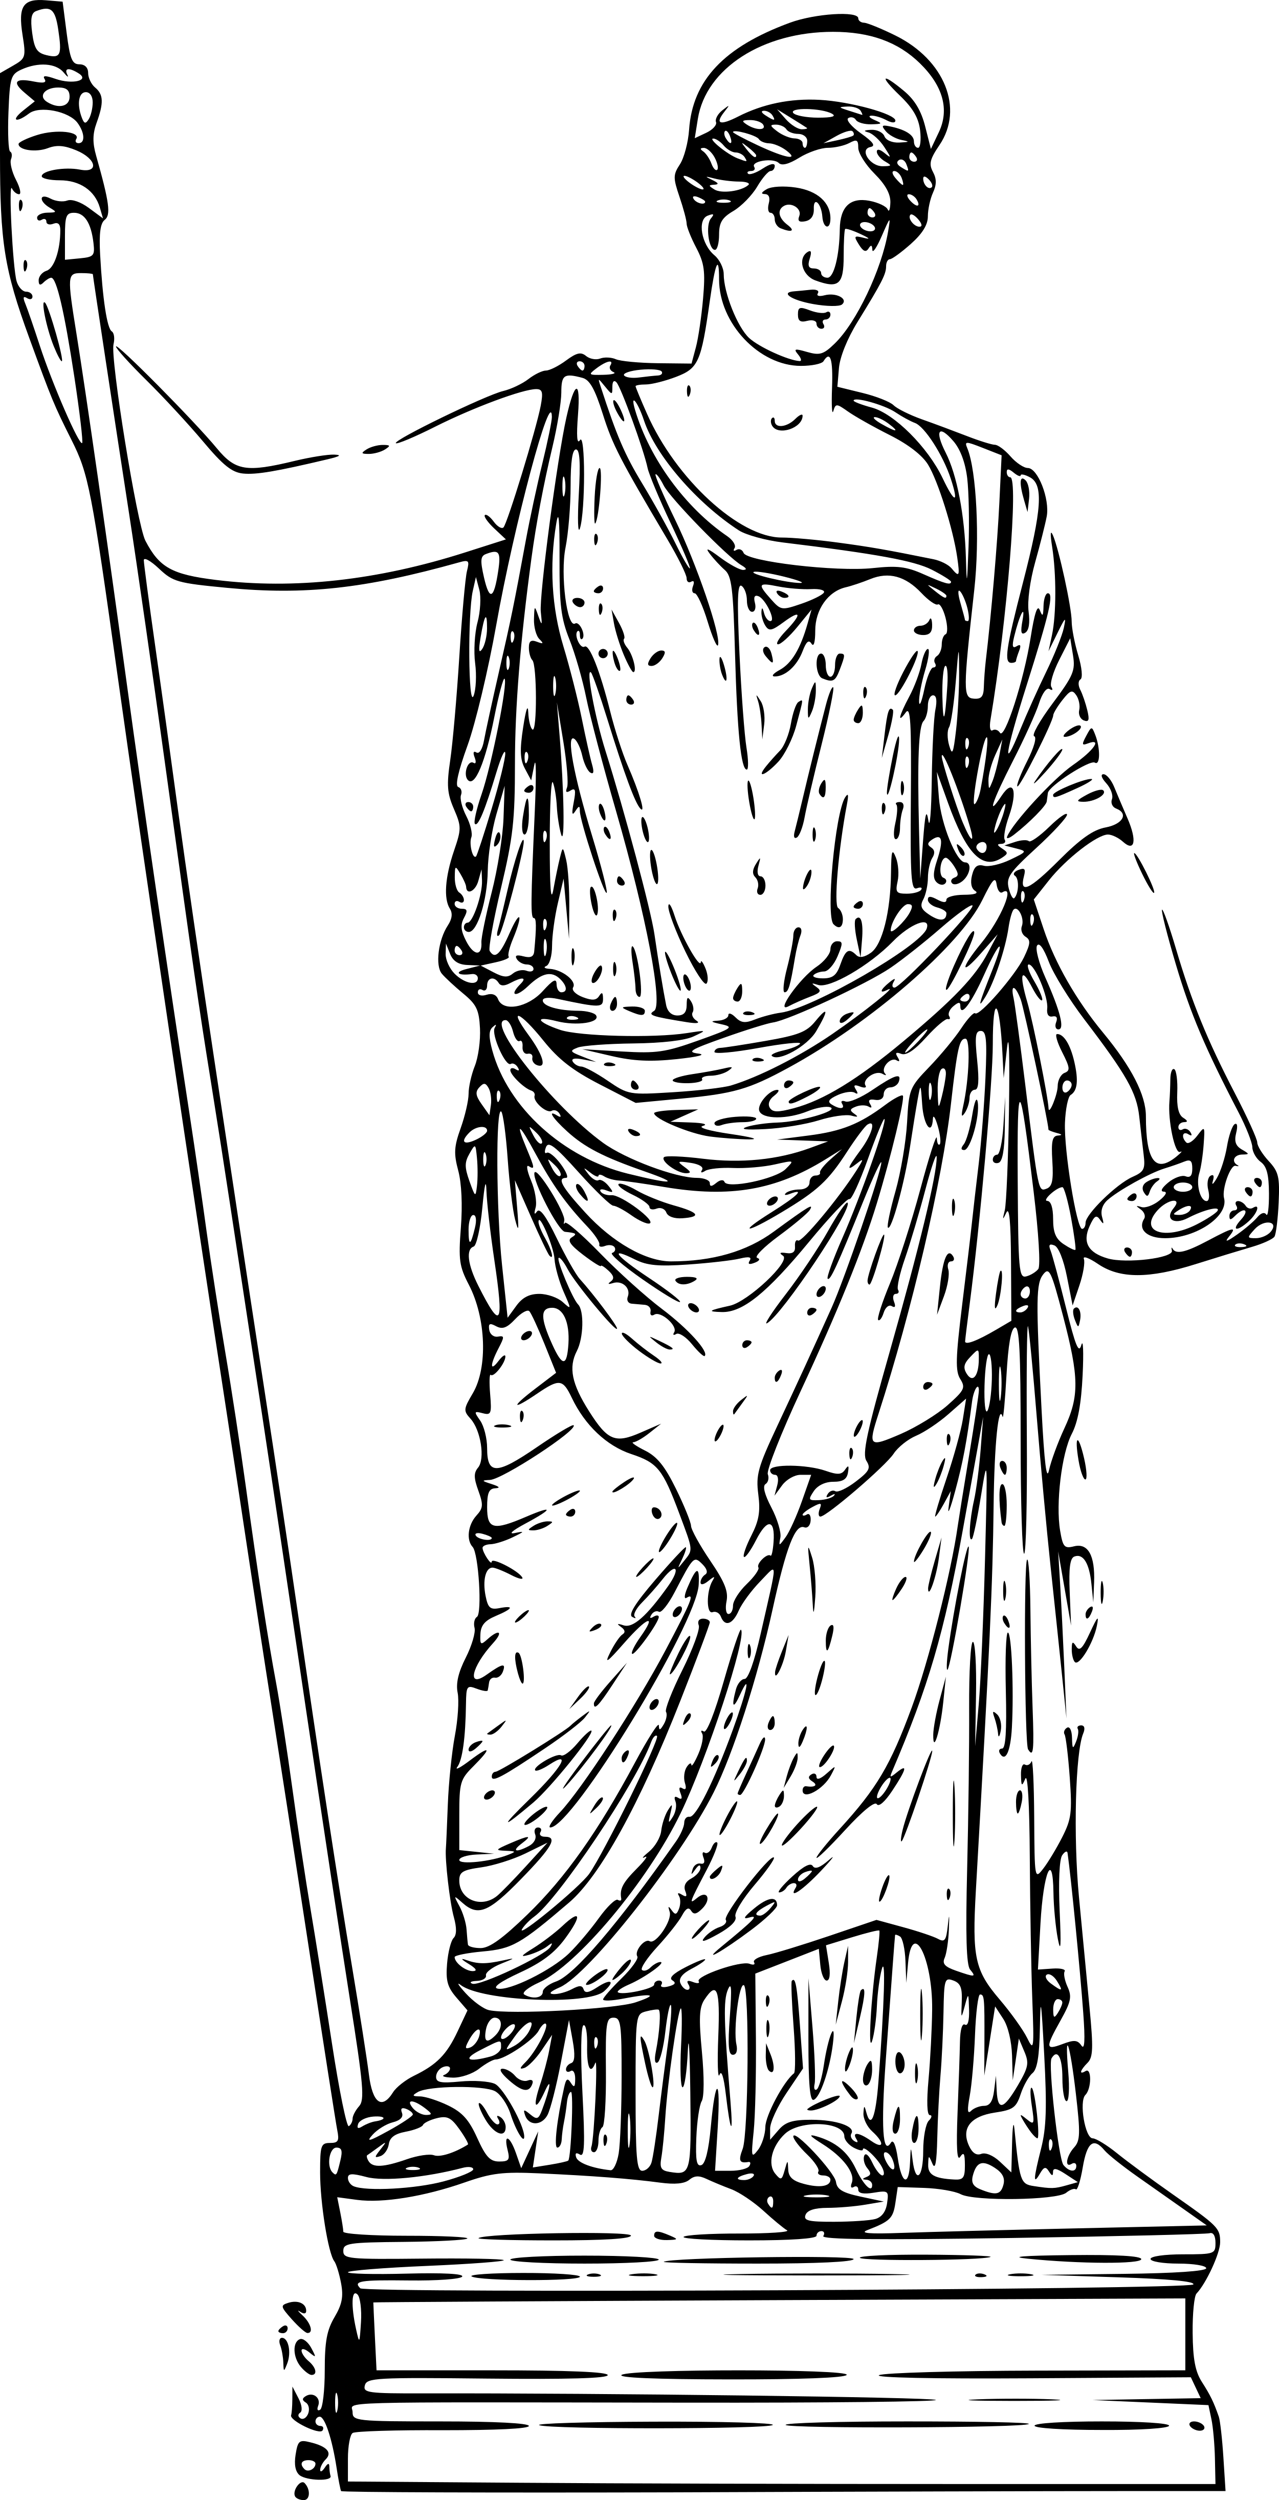 <?xml version="1.0" encoding="UTF-8"?>
<svg version="1.0" viewBox="0 0 508.71 994.31" xmlns="http://www.w3.org/2000/svg">
<g transform="translate(-80.833 -38.429)">
<path d="m198.24 1031.3c-1.32-2.2 2.07-7 3.72-5.4 2.45 2.5 2.25 6.8-0.32 6.8-1.37 0-2.9-0.6-3.4-1.4zm18.25-2.2c-0.29-0.6-1.1-4.7-1.79-9.3-1.75-11.4-4.66-20.27-6.69-20.27-0.94 0-1.7 0.87-1.7 1.87s0.88 1.8 1.95 1.8c1.08 0 1.46 0.8 0.86 1.8-1.18 1.9-13.29-4-12.5-6.09 0.25-0.67 0.47-3.51 0.49-6.3l0.03-5.07 2.39 4.61c1.39 2.68 1.68 5.09 0.7 5.76-1.01 0.69-0.94 1.62 0.15 2.29 1.02 0.6 2.38-0.23 3.03-1.92s0.23-3.65-0.93-4.37c-1.52-0.94-1.54-1.65-0.06-2.56 2.93-1.82 6.17 0.7 4.96 3.85-0.58 1.49-0.22 2.18 0.79 1.55 1.01-0.62 1.83-7.68 1.83-15.68 0-11.48 0.82-15.93 3.89-21.14 3-5.09 3.6-8.16 2.6-13.48-0.71-3.79-1.92-7.72-2.69-8.74-2.45-3.21-5.65-23.24-5.65-35.36 0-10.69 0.34-11.69 3.92-11.69 3.32 0 3.76-0.8 2.89-5.17-0.57-2.85-5.65-35.44-11.3-72.43-5.65-36.98-12.31-80.12-14.79-95.85-2.49-15.73-6.7-43.13-9.36-60.89-2.67-17.76-6.51-43.09-8.55-56.28-12.59-81.59-34.49-229.43-43.04-290.62-10.74-76.84-11.83-82.44-18.66-96.05-6.96-13.87-7.83-15.98-16.772-40.5-10.001-27.44-11.655-37.85-11.655-73.43v-31.917l5.211-2.991c5-2.869 5.152-3.366 3.748-12.249-1.815-11.482 0.239-14.506 9.335-13.743l6.613 0.554 1.6 12.455c1.34 10.401 2.18 12.456 5.08 12.456 2.17 0 3.47 1.301 3.47 3.464 0 1.906 1.25 4.498 2.77 5.762 3.34 2.768 3.48 6.084 0.59 14.06-1.6 4.433-1.65 7.871-0.18 13.049 5.26 18.61 5.93 23.59 3.41 25.53-1.75 1.34-2.28 5.4-1.82 13.84 0.97 17.65 2.74 29.33 4.64 30.51 0.92 0.57 1.23 2.85 0.69 5.07-1.37 5.61 9.37 71.82 12.68 78.19 5.55 10.66 10.52 13.42 28.12 15.59 31.05 3.84 64.2 0.17 99.07-10.96l16.19-5.17-4.65-4.36c-2.56-2.41-4.23-4.79-3.72-5.31 0.52-0.51 2.11 0.67 3.54 2.62s3.17 2.98 3.86 2.29c1.56-1.56 13.11-39.31 14.82-48.42 1.01-5.38 0.68-6.59-1.8-6.59-5.32 0-25.08 7.35-40.25 14.98-8.09 4.07-15.1 7.01-15.57 6.53-1.18-1.17 35.83-19.15 42.76-20.77 3.04-0.72 7.52-2.84 9.94-4.71 2.42-1.88 5.56-3.41 6.99-3.41s5.02-1.79 7.98-3.98c4.23-3.13 5.94-3.52 7.99-1.81 1.44 1.19 3.96 1.64 5.61 1.01 1.66-0.63 4.46-0.51 6.24 0.28 1.77 0.78 9.27 1.49 16.66 1.58l13.43 0.15 1.73-6.46c0.96-3.55 2.24-12.27 2.86-19.37 0.94-10.9 0.52-14.06-2.71-20.23-2.11-4.02-3.83-8.35-3.83-9.62s-1.28-6.07-2.84-10.65c-2.57-7.59-2.55-8.75 0.18-12.93 1.65-2.52 3.29-8.69 3.64-13.71 1.36-19.676 13.84-32.928 40.11-42.593 9.92-3.649 27.18-4.761 27.18-1.751 0 0.93 1.04 1.723 2.3 1.761 1.27 0.038 6.88 2.322 12.46 5.074 19.56 9.648 27.37 29.078 17.52 43.597-3.79 5.582-4.26 7.502-2.58 10.642 1.49 2.79 1.5 5.03 0.01 8.29-1.12 2.45-2.03 6.69-2.03 9.41 0 3.36-2.17 6.86-6.8 10.98-3.73 3.32-7.47 6.04-8.3 6.04s-1.51 1.26-1.51 2.8c0 3.16-1.68 6.45-11.33 22.11-4.11 6.67-7.07 14.01-7.43 18.45l-0.62 7.38 9.95 2.44c5.47 1.33 11.06 3.54 12.42 4.91 1.36 1.36 6.44 3.88 11.28 5.6 4.84 1.71 12.85 4.7 17.81 6.62 4.95 1.93 9.99 3.5 11.2 3.5 1.2 0 3.99 2.08 6.2 4.62 2.2 2.53 5.3 4.61 6.88 4.61 3.99 0 8.82 12.38 7.52 19.29-0.58 3.09-2.65 11.29-4.6 18.22-2.07 7.4-3.15 15.5-2.6 19.6 0.6 4.43 0.12 7.5-1.31 8.39-1.68 1.03-1.97-0.2-1.12-4.84 1.28-7.11-1.19-2.33-3.31 6.38-0.93 3.85-0.68 4.87 0.97 3.85 1.55-0.96 1.85-0.4 0.99 1.84-0.68 1.77-1.23 3.57-1.23 4 0 0.42-0.83 0.77-1.85 0.77-3 0-2.2-5.57 4.61-31.91 7.55-29.18 8.2-39 2.77-41.9-2.03-1.09-3.69-1.43-3.69-0.76 0 0.66-1.24 0.18-2.77-1.09-1.91-1.58-2.76-1.65-2.76-0.22 0 1.14 0.62 2.07 1.38 2.07 3.39-0.01-1.23 56.87-7.85 96.5-0.48 2.87-0.11 4.71 0.83 4.12 0.93-0.57 2.25-0.13 2.94 0.99 1.83 2.96 9.52-20.85 12.18-37.72 1.56-9.88 2.73-13.43 3.66-11.08 1.11 2.83 1.38 2.53 1.49-1.61 0.07-2.79 0.84-5.07 1.72-5.07 2.46 0 0.63 7.94-8.42 36.54-8.7 27.53-9.83 35.57-2.44 17.41 2.37-5.82 6.95-16.01 10.17-22.63 3.23-6.63 6.39-14.51 7.04-17.53 0.99-4.71 0.65-4.44-2.46 1.89l-3.62 7.38 1.38-6.45c1.73-8.16 1.76-24.28 0.06-35.06-0.82-5.21-0.71-6.93 0.31-4.62 2.39 5.48 7.47 28.81 7.46 34.31 0 2.63 1.16 8.65 2.59 13.38 1.48 4.91 1.87 9.04 0.91 9.63s-0.99 2.36-0.07 4.15c0.88 1.71 2.13 5.38 2.79 8.14 0.93 3.87 0.61 4.8-1.38 4.03-1.42-0.54-2.25-2.39-1.85-4.1 0.41-1.71-0.1-4.35-1.14-5.88-1.6-2.35-2.42-2.07-5.51 1.85-2 2.54-3.66 5.29-3.68 6.11-0.07 2.6-13.44 29.08-14.26 28.26-0.44-0.44 1.32-4.96 3.9-10.06 2.75-5.42 3.9-9.53 2.78-9.91-1.06-0.35 2.23-6.2 7.31-13 8.26-11.05 9.12-13.08 8.14-19.15l-1.11-6.8-4.39 8.65c-2.42 4.76-3.82 9.58-3.12 10.71 0.74 1.2 0.45 1.56-0.7 0.84-1.18-0.72-2.89 1.61-4.21 5.72-1.22 3.81-5.85 14.04-10.3 22.72-8.36 16.35-10.59 23.12-4.62 14.07 4.73-7.17 6.56-2.11 2.95 8.13-1.48 4.19-2.23 8.36-1.67 9.26 0.56 0.91-0.06 1.66-1.39 1.68-1.76 0.02-1.67 0.52 0.35 1.84 2.46 1.62 2.46 2.02 0 3.64-7.76 5.09-14.18-1.42-21.52-21.82l-4.42-12.29 0.82 10.37c0.82 10.39 7 25.61 10.4 25.61 2.79 0 2.13 4.81-1.01 7.42-1.55 1.28-3.41 1.69-4.15 0.9-0.74-0.8-0.33-1.8 0.9-2.24 1.75-0.63 1.75-1.58 0.02-4.36-1.23-1.96-2.76-3.56-3.41-3.56-2.22 0-3.08 7.2-0.96 7.96 1.16 0.42 1.47 1.44 0.7 2.27-0.78 0.83-2.33 0.61-3.43-0.5-1.46-1.45-1.41-3.86 0.18-8.66 2.65-8.04 2.04-10.87-1.8-8.4-2.06 1.34-2.2 2.15-0.56 3.22 1.46 0.95 1.63 2.36 0.49 4.16-0.94 1.49-1.73 5.05-1.75 7.91-0.01 2.86-0.84 6.72-1.83 8.58-1.43 2.67-0.9 3.98 2.55 6.24 4.07 2.66 6.64 2.38 6.64-0.73 0-0.73-1.66-1.76-3.69-2.29s-3.69-1.9-3.69-3.05c0-1.51 1.01-1.54 3.69-0.11 2.5 1.34 3.69 1.36 3.69 0.07 0-1.05 3.11-1.92 6.92-1.94 4.38-0.02 6.03-0.59 4.5-1.56s-1.98-3.25-1.23-6.22c0.87-3.48 2.08-4.45 4.71-3.76 1.94 0.51 6.65-0.57 10.46-2.4 6.76-3.25 6.82-3.36 2.32-4.5l-4.62-1.18 4.29-1.41c2.36-0.78 4.8-0.91 5.42-0.29s4.3-1.97 8.17-5.74c3.87-3.78 7.03-5.95 7.03-4.82s-5.49 7.09-12.2 13.24c-10.74 9.84-12.06 11.78-10.98 16.07 0.67 2.68 1.66 4.44 2.19 3.91 1.83-1.83 2.02-7.77 0.28-8.9-0.96-0.62-0.32-1.67 1.41-2.33 2.47-0.95 2.93-0.41 2.17 2.51-1.9 7.26 2.18 5.41 13.88-6.29 8.7-8.7 13.65-12.19 18.62-13.12 6.87-1.29 9.22-5.57 4.12-7.53-1.45-0.56-2.18-2.22-1.62-3.7 0.57-1.48-0.44-4.31-2.24-6.31-1.95-2.14-2.4-3.62-1.11-3.62 1.19 0 3.1 2.29 4.24 5.08 1.13 2.79 3.51 8.38 5.27 12.42 3.88 8.88 2.96 13.65-1.8 9.34-1.73-1.57-4.41-2.85-5.95-2.85-4.25 0-16.69 9.65-23.47 18.21l-6.03 7.62 3.92 11.76c4.49 13.49 13.03 28.39 23.63 41.19 11.35 13.72 17.04 24.82 17.04 33.25 0 17.79 3.79 22.82 12.1 16.08 1.97-1.6 2.65-2.45 1.52-1.89-2.07 1.03-4.92-12.42-4.26-20.12 0.17-2.03 0.33-5.95 0.36-8.71 0.02-2.76 0.73-4.59 1.58-4.07 0.84 0.52 1.37 4.7 1.17 9.27-0.25 5.63 0.51 8.88 2.35 10.04s1.97 1.73 0.4 1.75c-1.26 0.01-2.3 0.9-2.3 1.98 0 1.07 0.77 1.47 1.72 0.89 0.94-0.58 2.31-0.09 3.05 1.1 0.83 1.35 0.53 1.67-0.8 0.84-2.31-1.43-2.95 1.16-0.81 3.29 0.72 0.73 2.69-0.51 4.37-2.74 3-3.98 3.05-3.9 2.52 3.55-0.3 4.19-1.08 9.3-1.73 11.36-1.39 4.37 0.37 11.12 2.91 11.12 0.96 0 1.26-1.98 0.65-4.41s-0.22-4.96 0.86-5.63c1.24-0.76 1.6 0.02 0.96 2.1-0.56 1.83 0.18 1.25 1.65-1.28 1.47-2.54 3.26-8.14 3.97-12.45s2.09-8.32 3.06-8.92c1.04-0.64 1.28 0.79 0.6 3.5-0.83 3.33-0.22 5.13 2.23 6.56 3.13 1.82 3.14 1.97 0.16 2.02-3.24 0.06-4.43 2.77-1.85 4.22 0.77 0.42 0.41 0.54-0.79 0.26-2.03-0.48-5.5 9.29-4.57 12.84 1.89 7.16-11.02 15.95-23.43 15.95-7.24 0-10.98-3.48-8.34-7.75 0.64-1.04 0.02-2.7-1.38-3.7-2.07-1.47-2.02-1.65 0.29-0.93 1.55 0.49 4.76-0.68 7.12-2.59 2.6-2.11 3.31-3.5 1.79-3.54-1.55-0.04-0.89-1.42 1.73-3.6 2.33-1.94 5.44-3.07 6.92-2.51 1.84 0.71 2.67-0.24 2.67-3.05 0-3.16-0.73-3.79-3.23-2.78-1.77 0.72-5.3 1.95-7.84 2.72-5.77 1.76-18.31 8.72-22.63 12.55-2.05 1.82-2.86 4.31-2.18 6.73 0.82 2.94 0.64 3.22-0.77 1.17-1.5-2.17-2.28-1.71-4.18 2.45-2.94 6.46-0.6 10.65 7.22 12.89 7.39 2.12 26.2-0.17 25.51-3.1-0.29-1.2-0.17-1.57 0.26-0.8 1.34 2.4 5.18 1.52 14.12-3.23 10.25-5.45 11.65-5.7 8.25-1.46-1.79 2.24-0.87 1.99 3.17-0.84 3.13-2.19 6.8-5.31 8.14-6.93 1.46-1.76 2.9-2.2 3.58-1.1 0.62 1.01 1.11-2.76 1.08-8.37-0.04-7.54-0.89-10.81-3.28-12.56-1.78-1.3-3.28-3.93-3.34-5.85-0.05-1.92-2.48-8.05-5.38-13.64-13.42-25.79-19.18-39.36-25-58.95-3.46-11.63-5.95-21.47-5.54-21.88 0.4-0.4 2.91 6.61 5.56 15.6 6.23 21.09 12.41 36.24 23.42 57.42 4.89 9.4 8.9 18.21 8.9 19.57 0 1.35 2.03 4.66 4.52 7.35 3.97 4.28 4.46 6.31 3.99 16.56-0.29 6.43-1.04 12.51-1.66 13.52-0.62 1-4.7 2.86-9.07 4.12-4.36 1.27-14.34 4.32-22.18 6.79-18.68 5.88-30.23 5.88-38.9 0-3.63-2.47-6.18-3.38-5.66-2.02 0.52 1.35-0.28 6.07-1.77 10.48l-2.71 8.02-2.25-11.42c-1.34-6.78-3.37-11.85-5-12.47-2.04-0.79-2.42-0.22-1.47 2.19 0.71 1.79 3.45 11.97 6.09 22.62 3.81 15.34 5.08 18.42 6.11 14.76 0.71-2.53 0.94 2.86 0.5 12-0.55 11.46-1.88 18.7-4.31 23.37-4.04 7.78-6.45 27.8-4.64 38.51 1.1 6.51 1.7 7.19 5.53 6.22 5.59-1.4 8.4 3.65 7.98 14.35l-0.31 7.96-0.75-7.35c-0.84-8.31-3.3-12.24-6.81-10.89-1.71 0.66-2.23 4.64-1.83 14.19l0.55 13.28-5.14-29.52 0.78 12.91c0.44 7.11 1.18 22.05 1.66 33.22l0.86 20.29-1.8-17.53c-0.99-9.64-3.05-29.15-4.57-43.36s-3.98-40.78-5.45-59.04c-1.48-18.27-3.04-34.46-3.47-35.99-0.43-1.52-0.64 18.2-0.47 43.83s-0.31 46.59-1.08 46.59c-0.76 0-1.38-20.41-1.38-45.36 0-35.47-0.5-45.2-2.31-44.6-1.54 0.51-2.64 6.83-3.33 19.07-0.56 10.06-1.26 17.47-1.54 16.46-1.6-5.72-3.29 10.91-3.57 35.05-0.37 31.58-1.49 55.91-7.06 153.31-1.52 26.64-0.4 31.8 9.44 43.33 4.45 5.21 9.37 12.09 10.94 15.29 2.7 5.51 2.81 4.72 2.06-15.41-0.43-11.67-0.88-37-0.99-56.28-0.13-21.37-0.83-33.62-1.79-31.37-1.4 3.25-1.61 3.07-1.72-1.49-0.07-2.85 0.63-4.71 1.56-4.14s2.11 0 2.62-1.28c0.51-1.27 1 8.8 1.08 22.38 0.15 24.45 0.18 24.66 3.58 20.3 1.89-2.42 5.29-8.05 7.56-12.52 3.65-7.19 3.99-9.89 3-23.74-0.62-8.6-1.55-16.31-2.06-17.13s-0.08-2.02 0.95-2.66c1.09-0.67 1.93 1.01 2.01 4.03 0.11 4.48 0.33 4.69 1.61 1.49 0.82-2.03 1.13-4.31 0.69-5.07-0.44-0.77 0.16-1.39 1.35-1.39 1.33 0 1.64 1.23 0.8 3.23-3.11 7.47-3.97 40.95-1.68 65.05 1.31 13.7 3.2 33.54 4.21 44.09 1.53 15.93 1.4 19.62-0.79 21.81-3.03 3.03-3.5 4.96-0.79 3.29 2.46-1.52 2.39 7.02-0.07 9.48-2.6 2.6-0.13 17.28 2.9 17.28 1.3 0 5.69 2.69 9.76 5.99s13.91 10.55 21.86 16.12c18.35 12.85 19.07 13.57 19.07 19.22 0 4.34-5.53 16.32-9.4 20.39-0.92 0.96-1.62 8.02-1.54 15.68 0.1 10.4 1.03 15.34 3.67 19.47 3.42 5.35 4.7 7.99 6.74 13.84 0.53 1.57 1.35 8.77 1.82 16.17l0.86 13.4h-43.05c-23.69 0-102.72 0.2-175.63 0.5-72.92 0.2-132.81 0-133.11-0.5zm347.57-13c-0.12-5.5-0.75-12.6-1.4-15.6l-1.18-5.58-46.1-2.02 21.51-0.38 21.51-0.37-1.96-4.15-1.96-4.16-63.83 0.41c-38.86 0.24-62.39-0.25-60.15-1.26 2.03-0.91 30.26-1.71 62.74-1.79l59.05-0.13v-28.59l-161.46 0.68c-88.8 0.38-161.48 0.79-161.5 0.92s0.25 6.26 0.61 13.62l0.66 13.38h45.98c30.38 0 45.98 0.64 45.98 1.9 0 1.28-15.86 1.73-47.89 1.39-44.3-0.49-47.94-0.28-48.72 2.7-0.77 2.96 1.21 3.23 23.43 3.18 70.05-0.16 202.6 1.54 203.67 2.61 0.67 0.68-43.56 1.16-98.31 1.08-146.66-0.22-133.67-0.59-133.67 3.74 0 3.52 1.23 3.72 35.06 3.72 21.63 0 35.06 0.7 35.06 1.8s-13.03 1.7-34.1 1.7c-18.75-0.1-34.94 0.4-35.98 1.1-1.04 0.6-1.89 5.2-1.89 10.2v9.1l68.74 0.5c37.8 0.3 115.44 0.5 172.53 0.5h103.79l-0.22-10.2zm-268.73-13.2c-1.77-0.7 18.72-1.3 45.52-1.4 26.81-0.1 48.13 0.5 47.36 1.3-1.72 1.7-88.48 1.8-92.88 0.1zm97.98-0.1c-0.47-0.8 21.34-1.4 48.46-1.4s48.84 0.4 48.27 1c-1.6 1.6-95.75 1.9-96.73 0.4zm99.01 0.3c0-1 11.35-1.7 26.75-1.7 15.58 0 26.76 0.7 26.76 1.7s-11.16 1.8-26.76 1.7c-15.39 0-26.75-0.7-26.75-1.7zm61.81 0.1c-0.63-1 0.11-1.8 1.63-1.8s3.28 0.8 3.91 1.8c0.62 1-0.11 1.9-1.63 1.9s-3.28-0.9-3.91-1.9zm-84.33-10.58c8.42-0.34 21.71-0.34 29.52 0 7.82 0.35 0.93 0.63-15.31 0.63-16.23-0.01-22.63-0.29-14.21-0.63zm-141.71-9.73c3.81-2.42 90.99-2.39 89.5 0.02-0.7 1.14-18.43 1.82-46.7 1.78-29.52-0.03-44.59-0.67-42.8-1.8zm-113.13 7.87c-0.46-1.77-0.84-0.32-0.84 3.23 0 3.56 0.38 5.01 0.84 3.23 0.46-1.77 0.46-4.68 0-6.46zm8.07-39.83c-2.37-2.37-2.65 4.43-0.58 13.77 1.34 6.04 1.41 5.95 1.96-2.79 0.32-4.97-0.31-9.91-1.38-10.98zm332.42-3.99c0.86-1.2-9.48-2.19-29.52-2.84l-30.85-0.99 32.76-0.39c20.34-0.24 32.75-1.09 32.75-2.24 0-1.02-4.92-1.84-11.07-1.84s-11.07-0.82-11.07-1.85c0-1.05 5.53-1.84 12.91-1.84 12.51 0 12.92-0.15 12.92-4.56 0-2.79-0.89-4.28-2.31-3.84-1.27 0.4-36.63 1.25-78.6 1.9-53.54 0.83-75.93 0.6-75.08-0.77 0.67-1.08 0.33-1.96-0.74-1.96-1.08 0-1.96 0.83-1.96 1.85 0 1.14-10.18 1.84-26.86 1.84-14.78 0-26.48-0.62-26.01-1.38s10.45-1.37 22.18-1.35c11.72 0.01 20.26-0.56 18.96-1.29-1.29-0.73-5.51-4.21-9.36-7.74-3.86-3.53-9.61-7.39-12.8-8.59-3.18-1.19-7.62-3.04-9.87-4.1-2.99-1.42-4.83-1.32-6.86 0.37-1.87 1.54-5.68 1.91-11.6 1.11-11.52-1.54-26.94-2.73-48.05-3.69-14.55-0.66-18.96-0.13-29.71 3.63-16.02 5.6-32.6 8.28-42.73 6.92l-7.92-1.06 1.21 6.05c0.66 3.33 1.21 6.77 1.21 7.66s11.35 1.62 25.22 1.62 24.72 0.49 24.11 1.1-11.96 1.21-25.22 1.34c-22.06 0.2-24.11 0.51-24.11 3.6 0 3.16 2.07 3.36 31.44 3.05 17.29-0.19 31.87 0.09 32.38 0.6 0.52 0.52-13.21 1.55-30.51 2.3-17.31 0.74-31.47 1.87-31.47 2.52 0 0.64 10.47 0.89 23.27 0.55 14.71-0.39 22.87 0.05 22.17 1.18-0.62 1-10.01 1.67-21.42 1.53-19.2-0.23-22.01 0.23-19.11 3.12 2.06 2.06 329.84 0.55 331.32-1.52zm-287.04-3.2c-1.17-0.75 8.04-1.37 20.47-1.38 12.43-0.02 22.61 0.65 22.61 1.48 0 1.88-40.12 1.78-43.08-0.1zm46.3-0.79c1.27-0.51 3.35-0.51 4.62 0s0.23 0.93-2.31 0.93-3.57-0.42-2.31-0.93zm17.56-0.1c2.8-0.43 6.96-0.41 9.23 0.02 2.26 0.44-0.03 0.79-5.1 0.78-5.08-0.02-6.94-0.38-4.13-0.8zm43.34-0.06c16.49-0.3 43.47-0.3 59.97 0 16.49 0.31 2.99 0.56-29.99 0.56s-46.48-0.25-29.98-0.56zm93.22 0.27c0.61-0.62 2.2-0.68 3.54-0.15 1.47 0.59 1.03 1.03-1.12 1.12-1.94 0.08-3.03-0.36-2.42-0.97zm13.8-0.19c2.28-0.44 6.02-0.44 8.3 0 2.29 0.44 0.42 0.8-4.15 0.8s-6.43-0.36-4.15-0.8zm-198.82-5.82c0-0.88 13.28-1.59 29.52-1.58 16.24 0 29.52 0.72 29.52 1.59s-13.28 1.58-29.52 1.58-29.52-0.72-29.52-1.59zm61.04 0.89c1.88-1.71 75.5-2.78 75.5-1.1 0 1.11-14.63 1.8-38.13 1.8-20.98 0-37.79-0.32-37.37-0.7zm77.98-1.61c-0.47-0.76 11.45-1.32 26.48-1.24s26.49 0.49 25.48 0.9c-3.46 1.42-51.1 1.73-51.96 0.34zm66.72 0.35c-7.54-0.76-2.1-1.21 17.07-1.42 18.45-0.21 28.14 0.35 28.14 1.61 0 2.01-24.48 1.91-45.21-0.19zm-218.39-8.16c1.95-1.94 60.62-2.95 60.62-1.03 0 1.26-10.62 1.92-30.75 1.92-16.92 0-30.36-0.4-29.87-0.89zm69.85-0.95c0-2.17 1.42-2.17 6.46 0 3.27 1.4 3.11 1.6-1.39 1.71-2.79 0.07-5.07-0.7-5.07-1.71zm168.49-2.96 51.31-1.16-8.2-5.78c-4.51-3.19-13.1-9.23-19.1-13.44-5.99-4.2-12-8.98-13.35-10.61-4.39-5.28-6.97-3.27-8.67 6.73-0.9 5.33-2.14 9.27-2.74 8.76-0.61-0.5-2.33 0.1-3.84 1.35-3.62 3-36.59 3.46-41.97 0.58-2.2-1.18-8.73-2.3-14.52-2.5l-10.52-0.35-0.93 6.27c-0.92 6.2-2.09 7.34-11.08 10.83-3.32 1.29 0.55 1.61 13.84 1.13 10.15-0.36 41.54-1.18 69.77-1.81zm-80.57-3.69c2.58-0.7 4.24-2.88 4.73-6.27 0.73-4.95 0.49-5.15-5.35-4.2-4.05 0.66-6.11 0.25-6.11-1.2 0-1.21-0.82-1.69-1.83-1.07-1.03 0.64-1.36-0.08-0.75-1.65 1.46-3.82-3.45-10.32-11.73-15.5-5.04-3.17-5.66-3.98-2.3-3.01 7.57 2.18 12.42 6.18 15.58 12.82 3.07 6.49 6.56 9.96 6.56 6.54 0-1.08-1.03-2.02-2.3-2.1-1.77-0.11-1.75-0.37 0.07-1.1 1.81-0.73 1.88-1.58 0.29-3.49-1.15-1.39-1.71-3.59-1.24-4.89 0.51-1.43 1.81-0.35 3.24 2.7 1.31 2.79 3.11 5.08 4 5.08 0.88 0 0.8-1.52-0.2-3.38-2.01-3.75-7.55-8.84-7.55-6.93 0 0.67-1.66 0.32-3.69-0.76-2.03-1.09-3.69-3.11-3.69-4.48 0-5.91-17.55-6.65-23.61-1.01-5.27 4.91-7.01 12.09-3.84 15.9 2.23 2.7 2.6 2.56 3.71-1.4 1.2-4.28 1.24-4.29 1.42-0.3 0.13 3 1.79 4.53 6.18 5.7 6.36 1.71 10.61 1.03 10.61-1.69 0-0.91-1.3-1.65-2.88-1.65s-2.44-0.71-1.91-1.56c0.53-0.86-1.5-3.93-4.5-6.81-3.01-2.88-5.47-6.09-5.47-7.12 0-3.37 16.41 14.12 16.97 18.08 0.43 2.99 2.62 4.3 9.78 5.83l9.23 1.97-7.38 1.24c-4.06 0.69-10.82 1.25-15.03 1.26-5.08 0.02-8 0.95-8.71 2.79-0.88 2.29 1.07 2.77 11.34 2.75 6.82-0.02 14.18-0.51 16.36-1.09zm-40.56-7.11c0-1.48-0.71-2.25-1.57-1.72s-1.09 1.74-0.5 2.69c1.49 2.41 2.07 2.14 2.07-0.97zm21.37-2.31c-2.28-0.44-6.02-0.44-8.3 0s-0.42 0.8 4.15 0.8 6.44-0.36 4.15-0.8zm70.21-4.29c0.68-2.6-0.36-4.63-3.39-6.62-4.98-3.26-7.35-2.44-8.79 3.07-0.72 2.76 0.12 4.28 3.01 5.45 6.26 2.52 8.11 2.14 9.17-1.9zm-222.74-1.25c6.51-1.73 11.84-3.91 11.84-4.83s-1.87-1.18-4.16-0.58c-14.8 3.89-31.5 5.48-38.33 3.65-5.75-1.53-7.34-1.44-7.34 0.4 0 1.3 1.04 2.78 2.31 3.29 5.16 2.08 24.57 1.03 35.68-1.93zm247.87 1.54 4.46-1.25-4.92-3.22c-3.54-2.32-4.93-2.57-4.95-0.88-0.02 1.77-0.42 1.73-1.63-0.18-1.29-2.04-1.99-1.86-3.61 0.93-2.72 4.68-2.59 2.19 0.52-10.13 2.05-8.12 2.32-16.3 1.21-37.17-1.18-22.04-1.48-23.95-1.71-10.83-0.21 11.37-1.05 16.55-2.96 18.13-1.47 1.23-3.58 4.97-4.69 8.34-1.78 5.38-3 6.26-10.24 7.34-9.74 1.46-13.49 6.26-10.32 13.2 1.31 2.88 2.96 3.97 4.89 3.22 1.72-0.65 4.78 0.63 7.44 3.13l4.52 4.25 0.3-11.86c0.16-6.52 0.58-8.95 0.93-5.39 2.03 20.69 2.43 21.88 7.63 22.67 7.21 1.1 8.2 1.08 13.13-0.3zm-14.1-20.99c-0.98-1.27-2.48-3.55-3.34-5.07-1.36-2.41-1.15-2.43 1.62-0.18 2.96 2.4 3.1 2 1.94-5.54-0.68-4.47-0.66-7.59 0.05-6.94 1.33 1.23 3.38 20.04 2.19 20.04-0.37 0-1.47-1.04-2.46-2.31zm-110.41 17.24c0.57-0.92-0.62-1.24-2.65-0.71-4.31 1.13-4.86 2.38-1.04 2.38 1.46 0 3.13-0.75 3.69-1.67zm62.22-5.25c0.29-6.81 0.31-6.82 1.04-0.92 1.19 9.62 4.2 6.91 4.2-3.78 0-5.38 1-10.78 2.22-12 1.21-1.21 1.4-2.21 0.41-2.21-1.13 0-1.32-5.34-0.5-14.3 0.71-7.87 1.36-20.35 1.43-27.74 0.2-20.54-7.98-36.23-9.59-18.39l-0.7 7.84-0.33-8.65c-0.17-4.77-1.15-9.17-2.16-9.8-1.02-0.63-1.9-0.88-1.96-0.57s-0.47 5.55-0.92 11.64c-0.44 6.09-1.7 23.29-2.8 38.23-1.93 26.34-1.21 37.99 2.03 32.74 0.94-1.53 1.95 0.73 2.77 6.22 1.55 10.34 4.45 11.35 4.86 1.69zm0.86-12.87c1.31-7.22 2.54-7.61 2.54-0.81 0 3.21-0.78 5.84-1.73 5.84-0.94 0-1.31-2.26-0.81-5.03zm-7.39-3.73c1.74-7.25 2.55-7.49 2.55-0.77 0 3.21-0.85 5.84-1.89 5.84-1.11 0-1.38-2.06-0.66-5.07zm8.51-18.92c0-3.55 0.38-5 0.84-3.23 0.47 1.78 0.47 4.69 0 6.46-0.46 1.78-0.84 0.33-0.84-3.23zm-7.81-4.72c0-2.68 0.8-4.23 1.85-3.58 1.01 0.63 1.84 2.75 1.84 4.72s-0.83 3.58-1.84 3.58c-1.02 0-1.85-2.12-1.85-4.72zm9.88-18.34c0-9.14 0.31-13.1 0.69-8.82 0.39 4.28 0.4 11.75 0.01 16.6-0.38 4.86-0.69 1.35-0.7-7.78zm17.77 59.51c-0.02-4.62-0.45-5.37-1.88-3.23-1.26 1.89-1.59-3.62-1.04-17.53 0.45-11.17 0.88-23.88 0.96-28.25 0.08-4.8 0.87-7.5 1.99-6.81s1.76-1.63 1.63-5.89c-0.22-7.01-0.23-7.01-1.72-1.49-1.42 5.25-1.49 5.16-1.19-1.65 0.24-5.64-0.47-7.46-3.36-8.52-3.44-1.27-3.68-0.5-3.9 12.71-0.14 7.74-0.68 19.05-1.21 25.14-0.52 6.09-1.1 17.29-1.27 24.91-0.22 9.57-0.8 12.7-1.9 10.15-1.53-3.57-1.59-3.56-1.71 0.32-0.13 4.04 2.45 5.51 10.48 5.92 3.5 0.18 4.14-0.72 4.12-5.78zm-248.38-1.85c0.92-3.84 0.54-5.07-1.58-5.07-2.83 0-4.01 7.4-1.58 9.84 1.56 1.56 1.69 1.36 3.16-4.77zm139.17-26.95c-0.21-16.89-0.66-24.28-1-16.41-0.35 7.86-1.28 14.3-2.07 14.3s-1.07-7.27-0.62-16.15 0.39-15.73-0.12-15.22c-1.25 1.24-5.27 29.6-6.14 43.36-0.38 6.09-1.09 13.3-1.58 16.03-0.71 4.02-0.11 5.08 3.21 5.62 8.59 1.39 8.71 0.95 8.32-31.53zm-108.04 29.88c-1.26-0.51-3.34-0.51-4.61 0s-0.23 0.93 2.31 0.93c2.53 0 3.57-0.42 2.3-0.93zm79.55-5.7c0.63-3.8 1.15-17.5 1.16-30.44 0.02-21.19-0.3-23.53-3.21-23.53-2.9 0-3.21 2.17-3.03 21.27 0.11 11.71-0.51 21.72-1.38 22.26-0.87 0.53-1.58 3-1.58 5.48s-0.81 4.5-1.79 4.5-1.43-1.04-0.99-2.3c1.1-3.21 2.6-36.07 1.51-33.22-1.93 5.03-3.43 1.84-3.24-6.84 0.11-5.12-0.54-8.68-1.49-8.1-1 0.62-1.15 11.66-0.37 26.94 1.05 20.63 0.84 25.59-1.01 24.45-1.53-0.95-2.04-0.57-1.48 1.12 0.74 2.21 6.47 4.35 13.69 5.11 1.13 0.12 2.58-2.89 3.21-6.7zm-6.05-4.92c-0.08-1.94 0.35-3.03 0.97-2.42 0.61 0.61 0.67 2.21 0.14 3.54-0.59 1.47-1.02 1.03-1.11-1.12zm19.08 8.61c0.57-1.78 1.87-10.29 2.89-18.92 1.03-8.62 2.73-21.81 3.78-29.3 1.04-7.49 1.51-14.02 1.03-14.49-0.48-0.48-1.44 4.22-2.15 10.43-0.7 6.22-2.09 11.81-3.08 12.42-1.09 0.68-1.39-0.97-0.75-4.19 1.53-7.77 2.11-16.32 1.13-16.79-0.47-0.22-2.73 0.08-5.01 0.68-4.1 1.07-4.15 1.48-4.15 32.24 0 25.81 0.45 31.15 2.64 31.15 1.46 0 3.11-1.45 3.67-3.23zm-2.47-39.3c-2.37-11.04-2.43-12.85-0.3-9.13 1.9 3.33 4.55 18.45 3.23 18.45-0.51 0-1.83-4.19-2.93-9.32zm41.39 40.64c0.65-1.04 0.49-1.77-0.35-1.62-3.6 0.62-4.08-0.47-2.29-5.2 2.29-6.02 2.72-63.78 0.49-65.1-1.88-1.1-4.25 17.64-2.98 23.53 0.55 2.57 0.01 4.15-1.42 4.15-1.75 0-2.04-3.67-1.19-15.22 0.83-11.4 0.63-14.07-0.81-10.61-1.78 4.29-1.59 12.25 1.05 44.28 1.2 14.51-0.04 12.65-1.84-2.76-0.82-6.98-1.75-9.83-2.52-7.71-0.67 1.85-0.89-5-0.48-15.23 0.77-18.99-0.47-22.27-5.51-14.68-2.06 3.11-2.27 7.33-1 20.76 0.94 9.99 0.91 17.98-0.09 19.62-0.92 1.53-1.88 8.05-2.13 14.51-0.35 9.06 0.1 11.54 1.99 10.92 1.59-0.53 2.91-5.86 3.77-15.21 1.86-20.39 4.01-20.09 2.74 0.39l-1.05 17.07h6.23c3.42 0 6.75-0.85 7.39-1.89zm57.02-2.46c-0.64-1.66-1.93-3.03-2.87-3.03-0.95 0-0.79 1.73 0.34 3.85 2.35 4.39 4.29 3.77 2.53-0.82zm73.04 2.4c0-1.08-0.83-1.44-1.84-0.81-2.89 1.78-2.17-3.05 0.97-6.52 2.44-2.69 2.53-5.57 0.7-21.36-2.36-20.3-4.58-26.61-3.02-8.57 0.55 6.39 0.25 11.53-0.67 11.53s-1.67-4.15-1.67-9.22c0-8.2-1.95-11.76-4.31-7.84-1.43 2.38 2.76 40.01 4.73 42.44 2.29 2.81 5.11 3.01 5.11 0.35zm-266.24-2.65c4.28-1.49 9.11-2.2 10.74-1.58 2.36 0.91 8.24-0.94 13.52-4.26 0.36-0.23-1.15-2.96-3.36-6.06-3.34-4.69-4.85-5.44-8.96-4.43-2.72 0.66-5.22 1.88-5.55 2.71-0.32 0.82-3.39 2.02-6.81 2.67-4.4 0.82-6.39 2.28-6.79 4.98-0.31 2.11-1.81 4.23-3.33 4.73-2.46 0.81-2.46 0.52 0-2.62 2.62-3.34 2.57-3.38-0.92-0.82-2.03 1.48-3.98 2.88-4.34 3.1-0.35 0.22-0.1 1.29 0.57 2.37 1.65 2.66 5.96 2.44 15.23-0.79zm51.16-3.9-1.07 7.18 6.82-1.1c3.75-0.61 7.02-1.35 7.27-1.65 1.12-1.33 2.16-27.3 1.09-27.3-0.66 0-1.38 1.87-1.62 4.16-0.23 2.28-0.76 5.81-1.18 7.84s-0.83 5.14-0.9 6.92c-0.08 1.77-0.86 3.23-1.74 3.23-1.42 0-0.18-11.03 2.69-23.89 0.79-3.58 1.35-3.97 2.69-1.85 1.31 2.07 1.7 1.71 1.72-1.59 0.02-2.37-0.79-3.76-1.82-3.12-1.01 0.63-1.84 0.33-1.84-0.66s0.93-2.11 2.07-2.49c1.42-0.47 1.61-3.28 0.6-8.92l-1.48-8.23-3.22 16.92c-1.77 9.31-4.17 18.7-5.33 20.87-2.33 4.36-7.5 4.38-8.93 0.04-0.78-2.36-0.47-2.4 2.12-0.26 2.64 2.18 3.25 1.94 4.67-1.85 3.26-8.71 4-13.74 1.08-7.36-3.76 8.24-4.96 6.6-1.9-2.6 1.35-4.02 2.97-10.13 3.63-13.59l1.18-6.29-4.17 6.15c-2.29 3.38-5.39 6.55-6.89 7.04-2.04 0.67-1.91 0.07 0.5-2.34 4-4 9.28-13.98 8.05-15.21-0.5-0.5-1.78 0.73-2.85 2.73-1.97 3.68-13.56 11.44-17.08 11.44-1.05 0-4.03 1.66-6.61 3.69s-7.27 3.62-10.44 3.54c-3.16-0.08-4.71-0.56-3.44-1.07 1.27-0.52 2.31-1.67 2.31-2.57s-1.25-1.15-2.77-0.57-2.77 2.33-2.77 3.87c0 2.27 1.84 2.63 9.65 1.88 5.3-0.51 11.48-0.1 13.71 0.92 3.43 1.57 11.7 16.41 11.7 21 0 3.09-3.37-2.49-5.46-9.03-1.22-3.81-3.99-7.88-6.15-9.04-4.52-2.41-26.43-2.17-30.72 0.35-2.39 1.39-2.24 1.69 0.93 1.73 2.09 0.03 7.1 1.65 11.14 3.6 5.66 2.74 8.29 5.67 11.56 12.92 3.42 7.54 5.12 9.37 8.74 9.37 3.88 0 4.34-0.64 3.34-4.61-1.68-6.69 0.91-5.67 3.35 1.33l2.07 5.94 3.39-7.33 3.38-7.32-1.07 7.18zm-19.96-11.92c-1.84-3.12-2.99-6.02-2.56-6.46 0.44-0.43 1.91 1.28 3.26 3.82 1.36 2.54 3.21 4.61 4.11 4.61 0.91 0 1.05-0.96 0.33-2.13-0.82-1.32-0.51-1.63 0.81-0.81 1.17 0.72 2.13 2.51 2.13 3.97 0 4.6-4.6 2.89-8.08-3zm9.36-15.62c-3.15-2.77-4.14-4.55-2.53-4.55 1.45 0 3.71 1.28 5.01 2.85s3.55 2.4 5 1.84c1.52-0.58 2.31-0.08 1.89 1.19-1.26 3.77-4.01 3.38-9.37-1.33zm48.02 14.33c-0.43-2.77-0.76-0.06-0.75 6.03s0.35 8.36 0.76 5.04c0.42-3.32 0.41-8.3-0.01-11.07zm53.98 4.28c0.04-4.56 7.3-18.15 11.38-21.32 0.65-0.5 0.59-8.81-0.14-18.45s-1.06-17.87-0.72-18.3c1.44-1.82 2.1 1.77 3.25 17.78l1.22 17.01-6.54 9.72c-3.6 5.35-6.55 11.73-6.55 14.18v4.46l3.44-3.97c2.71-3.12 5.52-3.97 13.04-3.97 9.92 0 17.59 2.66 15.83 5.5-0.55 0.89-0.03 2.22 1.16 2.96 1.35 0.83 1.66 0.53 0.84-0.8-1.86-3.01 1.04-2.64 5.87 0.74 5.11 3.58 5.42 0.73 0.41-3.79-2.03-1.84-3.59-5.08-3.47-7.21 0.17-3.11 0.38-3.24 1.06-0.63 1.87 7.16 3.81 2.41 4.91-12 2.34-30.89 2.93-50.36 1.35-44.74-0.86 3.04-1.75 9.68-1.97 14.76-0.22 5.07-1.08 11.3-1.9 13.84-1.72 5.25-0.45-17.36 1.86-33.22 0.81-5.58 1.26-10.38 1-10.66-0.27-0.29-5.15 0.92-10.85 2.67l-10.36 3.19 1.12 7.02c0.71 4.44 0.4 7.01-0.85 7.01-1.08 0-2.23-2.84-2.54-6.31l-0.58-6.31-12.63 4.93-12.63 4.92 0.24 25.83c0.13 14.21-0.27 30.82-0.89 36.91-1.06 10.25-0.93 10.8 1.72 7.38 1.57-2.03 2.88-6.14 2.92-9.13zm16.81-7.19c2.67-2.22 12.77-6.21 12.77-5.06 0 1.58-8.28 5.7-11.47 5.7-1.13 0-1.72-0.29-1.3-0.64zm0.32-27.43 0.01-24.52 1.6 19.37c0.88 10.66 1.26 20.83 0.86 22.61-0.41 1.78-0.04 2.79 0.82 2.26s2.14-4.89 2.85-9.69c1.69-11.5 4.92-19.07 3.59-8.41-1.3 10.33-5.11 21.39-7.67 22.23-1.47 0.48-2.07-6.48-2.06-23.85zm16.69 22.11c-4.19-5.4-4.45-7.59-0.45-3.78 2.37 2.25 3.85 4.56 3.29 5.12s-1.84-0.04-2.84-1.34zm5.01-6.39c0.02-1.84 0.83-4.58 1.82-6.11 1.4-2.16 1.79-1.68 1.82 2.2 0.01 2.73-0.81 5.48-1.82 6.11-1.02 0.62-1.83-0.37-1.82-2.2zm-37.43-3.53c-0.74-0.74-1.29-3.49-1.23-6.11l0.12-4.77 1.78 4.45c1.92 4.81 1.52 8.62-0.67 6.43zm30.28-0.73c0-1.52 0.72-4.43 1.59-6.46 1-2.33 1.58-2.67 1.58-0.92 0 1.52-0.71 4.43-1.58 6.46-1 2.32-1.59 2.66-1.59 0.92zm-31.27-15.69c-0.03-3.04 0.35-4.51 0.85-3.26 0.51 1.25 0.54 3.74 0.07 5.54-0.47 1.79-0.88 0.77-0.92-2.28zm35.8-4.58c0.55-5.56 1.35-10.47 1.79-10.91 1.94-1.95 1.82 1.44-0.39 10.88l-2.38 10.15 0.98-10.12zm-7.22-6.49c0.54-5.07 1.65-12.13 2.45-15.68l1.46-6.46 0.01 6.46c0 3.55-1.1 10.61-2.46 15.68l-2.46 9.23 1-9.23zm-28.79 0.16c-0.08-1.95 0.36-3.04 0.97-2.43 0.61 0.62 0.68 2.21 0.14 3.54-0.58 1.47-1.02 1.04-1.11-1.11zm113.53 54.78c-0.62-0.62-1.05 0.47-0.97 2.42 0.09 2.15 0.52 2.58 1.11 1.11 0.54-1.33 0.47-2.92-0.14-3.53zm-253.94-9.99c0.02-0.66-1.18-1.65-2.65-2.22-1.76-0.67-2.33-0.14-1.67 1.57 0.64 1.68-0.66 3.02-3.65 3.77-2.56 0.64-6.16 2.85-8.01 4.92-2.73 3.04-1.53 2.75 6.29-1.55 5.32-2.92 9.68-5.84 9.69-6.49zm-23.96 1.68c0-1.13 1.17-3.36 2.59-4.96 2.24-2.52 1.74-8.34-3.67-42.59-3.44-21.82-11.3-73.72-17.47-115.33-14.61-98.53-15.19-102.39-21.82-145.77-3.11-20.3-6.96-45.62-8.57-56.28-1.6-10.65-4.91-31.83-7.35-47.05-5.14-31.98-6.91-44.28-18.49-128.24-4.68-34-11.02-78.01-14.07-97.8-5.47-35.41-14.43-94.59-14.46-95.49-0.01-0.25-2.1-0.46-4.64-0.46-5.54 0-5.61 0.91-1.84 24.33 3.72 23.16 12.25 82.47 20.24 140.82 6.06 44.26 16.31 114.47 24.91 170.68 1.94 12.68 4.9 33.03 6.56 45.21 1.67 12.17 5.01 33.76 7.42 47.97 2.42 14.21 6.1 38.29 8.19 53.51 4.71 34.37 8.73 60.42 12.1 78.43 1.42 7.61 4.3 26.29 6.39 41.51 2.08 15.23 5.34 36.81 7.23 47.98 1.89 11.16 5.75 35.4 8.59 53.87 2.83 18.46 5.83 33.15 6.66 32.64 0.82-0.51 1.5-1.85 1.5-2.98zm8.93 1.08c4.9-0.74 4.3-2.3-0.73-1.92-2.83 0.22-5.52 1.54-5.99 2.93-0.59 1.77-0.07 2.06 1.7 0.95 1.4-0.87 3.66-1.76 5.02-1.96zm19.78-5.33c-4.66-3.52-7.67-3.49-4.72 0.06 1.26 1.52 3.65 2.74 5.3 2.71 2.52-0.05 2.43-0.49-0.58-2.77zm222.49-0.86c2.23 0 3.43-1.82 3.95-6l0.74-5.99 0.3 5.99c0.4 8.14 2.73 7.54 8.43-2.18 4.19-7.16 4.51-8.82 2.58-13.37l-2.2-5.21-1.21 8.31-1.22 8.3-0.27-9.75c-0.17-5.76-1.6-11.78-3.51-14.69l-3.23-4.95-2.15 13.78-2.16 13.77 0.06-13.84c0.06-17.32-0.05-18.46-1.74-18.45-0.77 0-1.67 7.27-2.01 16.14-0.34 8.88-1.28 19.75-2.09 24.15-1.07 5.76-0.92 7.44 0.52 6 1.1-1.11 3.45-2.01 5.21-2.01zm-235.09-5.42c1.23-1.97 4.96-4.91 8.28-6.53 9.09-4.42 13.03-8.42 17.37-17.64l3.94-8.37-4.41-5.12c-3.56-4.14-4.27-6.71-3.71-13.44 0.38-4.58 1.54-9.17 2.58-10.21 1.26-1.26 1.29-4.05 0.1-8.36-1.62-5.88-3.57-22.77-3.15-27.32 0.1-1.01 0.44-8.86 0.77-17.43 0.32-8.58 1.58-20.85 2.79-27.28 1.22-6.42 1.72-14.14 1.12-17.14-0.76-3.76 0.25-8.1 3.24-14 2.38-4.7 3.95-10.01 3.48-11.81-0.47-1.79-0.05-3.76 0.94-4.37 2.14-1.32 0.67-25.25-1.7-27.82-2.59-2.8-1.88-8.74 1.49-12.47 2.71-2.98 2.81-4.29 0.78-9.92-1.84-5.08-1.87-7.06-0.11-9.17 2.86-3.45 1.1-14.9-3-19.43-2.88-3.18-2.82-3.82 0.9-10.12 6.01-10.18 5.29-29.99-1.57-43.17-3.8-7.32-4.16-9.89-3.17-22.76 0.69-8.93 0.29-17.62-1.05-22.63-1.83-6.84-1.67-9.52 0.98-16.92 1.73-4.84 3.14-10.98 3.14-13.64-0.01-2.67 1.11-7.65 2.48-11.07 1.37-3.43 2.3-10.15 2.05-14.94-0.37-7.37-1.38-9.49-6.64-13.82-3.41-2.82-7.25-6.37-8.52-7.9-2.7-3.24-1.45-13.38 2.37-19.21 1.71-2.61 1.98-4.82 0.82-6.65-2.54-4.02-1.93-12.56 1.64-23.05 2.97-8.72 2.97-9.64-0.06-16.68-2.68-6.23-2.91-9.42-1.44-19.38 0.97-6.55 2.6-25.07 3.61-41.14s2.38-31.35 3.03-33.96c1.08-4.31 0.79-4.63-3.23-3.5-37.37 10.44-61.21 13.06-92.07 10.11-19.85-1.9-21.61-2.39-27.22-7.69-3.3-3.11-6-4.6-6-3.3 0 1.29 2.04 16.61 4.52 34.03 2.49 17.43 6.66 47.46 9.27 66.75 2.62 19.28 8.9 62.46 13.96 95.95 5.07 33.49 10.02 66.29 11.01 72.88 0.98 6.6 5.17 34 9.3 60.9 4.14 26.89 9.93 65.5 12.87 85.8 8.98 61.83 16.21 109.11 21.89 143 2.97 17.76 5.99 37.07 6.71 42.9 1.41 11.41 5.17 14.16 9.62 7.04zm38.78-14.2c2.29-0.61 4.16-2.26 4.16-3.66 0-3.21 0.3-3.25-8.31 1.14-7.18 3.66-5 4.98 4.15 2.52zm-4.5-8.19c1.11-4.26-1.62-2.96-4.29 2.04-1.5 2.8-1.35 3.33 0.73 2.54 1.44-0.56 3.05-2.62 3.56-4.58zm19.75-1.76c3.15-5.88-1.15-4.3-5.71 2.11-4.08 5.73-4.08 5.74-0.17 3.64 2.16-1.15 4.81-3.74 5.88-5.75zm26.93 2.39c-0.62-0.61-1.05 0.48-0.97 2.42 0.09 2.15 0.52 2.59 1.11 1.12 0.53-1.33 0.47-2.93-0.14-3.54zm192.82 3.22c1.29 1.89 1.52-2.1 0.73-12.94-1.2-16.64-4.86-53.94-6.25-63.66-0.14-1.02-1.11-0.6-2.14 0.92-1.12 1.65-1.52 10.55-1 22.14 0.64 14.02 0.44 17.08-0.73 11.07-0.88-4.56-1.66-12.83-1.74-18.36-0.23-17.1-4.04-8.03-5.16 12.28l-1.01 18.32 5.78-0.4c3.18-0.22 5.36 0.29 4.84 1.12-0.52 0.84 0.01 3.6 1.16 6.14 1.79 3.91 1.37 5.94-2.74 13.29-6.17 11.04-6.09 12.04 0.77 9.46 4.6-1.74 5.96-1.63 7.49 0.62zm-233.06-4.09c3-2.99 2.8-7.01-0.34-7.01-1.4 0-2.95 2.08-3.43 4.61-0.96 5.03 0.32 5.85 3.77 2.4zm7.75-3.77c0-1.03-1.22-0.83-2.77 0.45-1.52 1.26-2.76 3.13-2.76 4.14 0 1.03 1.22 0.83 2.76-0.45 1.53-1.26 2.77-3.13 2.77-4.14zm217.71-9.24c0.02-0.76-0.8-1.38-1.82-1.38-1.01 0-1.83 1.87-1.81 4.15 0.02 3.36 0.37 3.62 1.81 1.39 0.99-1.53 1.8-3.4 1.82-4.16zm-169.73-0.1c9.26-3.08 6.87-3.76-5.08-1.45-4.31 0.84-7.84 0.97-7.84 0.3 0-0.68 3.29-4.44 7.31-8.36 4.01-3.92 6.85-7.86 6.3-8.76-1.29-2.07 2.93-7.26 4.9-6.04 2.4 1.48 9.06-8.28 7.97-11.69-0.75-2.36-0.57-2.51 0.77-0.65 1.42 1.99 1.99 1.87 2.95-0.62 0.65-1.7 0.64-3.98-0.03-5.06-0.77-1.24-0.32-1.41 1.23-0.45 1.77 1.09 2.12 0.67 1.27-1.53-0.75-1.96 0.12-3.73 2.46-4.98 1.99-1.07 3.61-2.95 3.59-4.18-0.02-1.44-0.73-1.25-1.98 0.52-1.74 2.46-1.87 2.46-1.13 0 0.46-1.52 1.87-2.52 3.14-2.23 1.42 0.34 1.87-0.58 1.17-2.4-0.62-1.62-0.39-2.49 0.5-1.93 0.9 0.55 2.16-0.35 2.79-2.01 0.64-1.67 1.61-2.57 2.17-2.02 0.55 0.55-1.33 5.44-4.19 10.87-6.95 13.22-7.2 13.95-3.83 11.17 4.06-3.35 5.89 0.4 2.06 4.23-2.28 2.28-3.4 2.48-4.43 0.82-0.96-1.56-2.06-0.96-3.63 1.97-1.24 2.32-5.6 7.84-9.69 12.28-4.1 4.45-6.9 8.63-6.22 9.3 0.67 0.67 2.2 0.24 3.4-0.96s2.96-2.18 3.91-2.18c2.49 0-6.13 6.19-12.39 8.91-2.92 1.26-4.95 2.66-4.51 3.09 1.38 1.39 14.44-1.34 14.44-3.02 0-0.88 0.88-1.6 1.95-1.6 1.08 0 1.49 0.75 0.92 1.67s0.7 1.22 2.82 0.67c2.69-0.7 3.16-1.43 1.57-2.42-1.52-0.94 0.28-2.71 5.38-5.31 4.21-2.15 7.66-3.5 7.66-3s-2.47 2.19-5.48 3.74c-3.56 1.85-5.1 3.79-4.41 5.59 0.58 1.51 1.85 2.75 2.81 2.75 0.97 0 1.16-0.97 0.42-2.16-0.9-1.46-0.31-1.77 1.84-0.94 1.74 0.67 2.75 0.54 2.24-0.28-1.29-2.09 16.74-8.32 20.22-6.98 1.56 0.6 2.38 0.34 1.81-0.58s1.67-2.22 4.98-2.89c3.31-0.66 14.49-4.09 24.86-7.6l18.84-6.39 10.68 2.92c5.87 1.6 12.09 3.69 13.8 4.63 2.65 1.45 3.25 0.66 3.88-5.15 0.58-5.26 0.68-4.93 0.44 1.43-0.18 4.57-0.94 9.66-1.69 11.31-1.04 2.29 0.06 3.51 4.56 5.08 7.58 2.64 8.11 2.6 5.57-0.47-1.49-1.8-1.83-13.47-1.17-40.13 0.51-20.68 0.87-49.44 0.79-63.9-0.07-14.46 0.6-26.29 1.49-26.29s1.45 9.34 1.25 20.76l-0.36 20.76 1.43-16.61c0.79-9.14 1.91-35.29 2.51-58.13 1.05-40.57 1.01-41.14-1.57-25.1-1.46 9.03-3.08 16.85-3.61 17.38-1.49 1.49-1.04-7.16 0.79-15.34 0.91-4.06 2.1-13.19 2.65-20.3l1-12.91-2.65 14.76c-1.46 8.12-3.93 21.82-5.49 30.44-7.37 40.73-13.62 62.05-28.13 95.95-1.02 2.38-0.75 2.42 1.93 0.24 4.43-3.61 3.86-1.28-1.8 7.27-2.97 4.49-5.42 6.61-6.19 5.37-0.77-1.25-5.7 2.79-12.61 10.33-6.24 6.81-11.35 11.76-11.35 10.99 0-0.76 4.18-5.96 9.28-11.54 14.69-16.07 20.06-25.12 28.57-48.16 6.66-18.04 15.77-53.93 18.33-72.28 0.36-2.54 2.39-15.2 4.53-28.12 2.13-12.92 3.87-24.48 3.87-25.68 0-3.65-2.09-0.34-2.7 4.27-2.15 16.32-3.66 24.33-6.73 35.68-1.92 7.1-3.09 10.01-2.61 6.46l0.87-6.46-2.77 5.07c-1.53 2.79-3.07 5.08-3.42 5.08-0.36 0 1.67-6.85 4.51-15.23 2.84-8.37 5.75-18.92 6.47-23.45l1.3-8.24-7.01 6.16c-3.86 3.39-9.65 7.26-12.87 8.61-3.23 1.35-7.25 4.56-8.94 7.14-3.2 4.88-26.64 25.01-29.13 25.01-0.79 0-0.92-1.34-0.29-2.99 0.98-2.54 0.56-2.66-2.82-0.85-2.19 1.17-3.97 2.56-3.97 3.09s0.78 0.48 1.73-0.11 1.61 0.52 1.47 2.46c-0.15 1.96-1.27 3.14-2.53 2.66-3.61-1.39-7.18 7.87-12.61 32.64-5.98 27.27-15.71 57.48-23.46 72.84-13.26 26.28-49.69 72.43-61.11 77.43-3.85 1.69-4.74 2.64-2.55 2.73 1.84 0.09 5.12-0.79 7.29-1.96 2.99-1.6 4.12-1.58 4.68 0.1 0.52 1.58 2.01 1.36 5.32-0.81 5.54-3.63 7.43-2.63 2.85 1.51-6.35 5.75-48.69 3.96-57.02-2.42-1.86-1.42-0.98 0.04 1.95 3.25s7.08 6.23 9.23 6.71c8.15 1.84 50.17-0.39 58.33-3.1zm-16.64-10.42c2.53-1.94 4.96-3.16 5.4-2.71 1.05 1.04-5.7 6.19-8.14 6.21-1.01 0.01 0.22-1.56 2.74-3.5zm7.41 1.4c0-0.5 1.66-2.84 3.69-5.18s3.69-3.42 3.69-2.41-1.66 3.34-3.69 5.18-3.69 2.92-3.69 2.41zm43.36-13.11c13.17-10.81 15.02-12.75 11.08-11.6-2.71 0.79-2.22-0.15 1.84-3.52 5.57-4.63 9.23-5.16 9.23-1.34 0 1.13-4.57 5.49-10.15 9.68-11.55 8.67-20.37 13.65-12 6.78zm19.61-15.43c2.3-2.79 2.15-2.87-1.61-0.86-4.3 2.29-5.36 3.93-2.54 3.93 0.89 0 2.76-1.39 4.15-3.07zm-26.36 11.79c1.36-1.68 4.07-3.55 6.03-4.17 1.95-0.62 3.06-1.92 2.46-2.89-1.17-1.88 17.67-26.24 19.14-24.77 0.48 0.48-2.99 5.39-7.7 10.91-4.73 5.54-8.13 11.17-7.59 12.59 0.63 1.63-1.88 4.15-6.91 6.96-5.51 3.07-7.15 3.48-5.43 1.37zm-2.47-3.19c1.84-2.03 3.75-3.69 4.26-3.69s-0.58 1.66-2.42 3.69c-1.83 2.03-3.75 3.69-4.26 3.69s0.58-1.66 2.42-3.69zm73.19-16.7c1.08-3.1 2.31-5.29 2.73-4.87 0.91 0.92-2.57 10.5-3.82 10.5-0.48 0 0.01-2.53 1.09-5.63zm25.67 3.02c-0.08-1.95 0.36-3.04 0.97-2.43 0.62 0.62 0.68 2.21 0.15 3.54-0.59 1.47-1.03 1.04-1.12-1.11zm-61.48-7.38c4.55-4.17 7.32-5.6 8.18-4.2 0.88 1.43 2.95 0.65 6.47-2.43 2.84-2.5 1.47-0.61-3.06 4.2-7.34 7.8-13.24 11.77-10.22 6.88 0.63-1.01 0.31-1.84-0.71-1.84-1.01 0-2.36 0.83-2.98 1.84-0.63 1.02-1.91 1.85-2.85 1.85s1.38-2.84 5.17-6.3zm7.83-2.17c0-0.35-1.25-0.16-2.77 0.42-1.52 0.59-2.77 1.91-2.77 2.94 0 1.08 1.17 0.9 2.77-0.43 1.52-1.26 2.77-2.58 2.77-2.93zm-40.6 2.24c0-0.39 1.27-1.75 2.81-3.03 2.35-1.95 2.62-1.84 1.65 0.7-0.99 2.58-4.46 4.39-4.46 2.33zm96.65-25.14c0-11.67 0.3-16.44 0.67-10.61 0.36 5.84 0.36 15.39 0 21.22-0.37 5.84-0.67 1.06-0.67-10.61zm-74.33 6.57c2.13-3.61 4.23-6.57 4.67-6.57 1.31 0-4.68 10.75-6.68 11.99-1.03 0.63-0.12-1.81 2.01-5.42zm11.14-0.85c3.42-3.96 7.38-7.72 8.81-8.35 1.43-0.64-0.65 2.52-4.61 7.02-3.97 4.5-7.93 8.26-8.81 8.35-0.88 0.1 1.2-3.06 4.61-7.02zm43.24 0.74c1.83-7.54 11.63-33.67 11.77-31.35 0.13 2.29-10.76 34.52-12.13 35.89-0.54 0.54-0.38-1.5 0.36-4.54zm-72.85 1.84c0-1.01 1.59-4.75 3.53-8.3 1.95-3.55 3.54-5.63 3.54-4.61 0 1.01-1.59 4.75-3.54 8.3-1.94 3.55-3.53 5.63-3.53 4.61zm22.01-11.42c0.02-0.82 0.84-2.74 1.82-4.26 1.54-2.38 1.79-2.34 1.82 0.35 0.01 1.72-0.81 3.64-1.82 4.26-1.02 0.63-1.83 0.47-1.82-0.35zm-14.79-4.84c0-0.31 1.51-3.84 3.36-7.84 1.84-3.99 4.28-9.34 5.41-11.88 1.13-2.53 2.1-3.36 2.16-1.84 0.12 3.15-8.39 22.14-9.92 22.14-0.55 0-1.01-0.26-1.01-0.58zm25.84-1.26c0-1.02 0.62-1.75 1.38-1.63 3.5 0.55 4.84-0.42 2.57-1.86-1.74-1.11-1.88-1.97-0.46-2.85 1.12-0.7 2.04-0.26 2.04 0.98 0 1.36 1.56 0.86 3.96-1.28 3.94-3.49 3.95-3.49 1.8 0.6-2.99 5.7-11.29 10.14-11.29 6.04zm-6.32-5.54c0.68-2.54 1.93-5.86 2.79-7.38 1.39-2.46 1.57-2.46 1.56 0-0.01 1.52-1.26 4.84-2.79 7.38l-2.78 4.61 1.22-4.61zm-19.37-1.85c2.69-5.64 3.54-6.69 3.54-4.35 0 0.99-1.29 3.42-2.87 5.39-2.7 3.37-2.74 3.31-0.67-1.04zm34.2-6.51c1.68-2.57 3.42-4.31 3.86-3.87 1.09 1.09-3.68 8.54-5.48 8.54-0.79 0-0.07-2.1 1.62-4.67zm-10.2-4.56c-0.06-1.52 0.7-4.01 1.69-5.53 2.18-3.38 2.18-0.46 0 4.61-1.05 2.43-1.62 2.75-1.69 0.92zm53.65-3.69c0.03-2.53 1.18-8.76 2.55-13.84l2.48-9.22-1.05 10.15c-1.2 11.59-4.09 20.94-3.98 12.91zm-65.55-4.61c0.59-1.52 1.39-2.77 1.79-2.77s0.72 1.25 0.72 2.77-0.8 2.77-1.78 2.77c-0.99 0-1.31-1.25-0.73-2.77zm19.1-16.53c0.85-3.75 2.13-7.39 2.84-8.07 1.81-1.71-1.01 11.3-2.87 13.29-0.83 0.89-0.81-1.46 0.03-5.22zm-16.45-3.86c0.08-0.96 1.32-4.66 2.76-8.21l2.61-6.46-1.1 6.46c-0.98 5.76-4.63 12.78-4.27 8.21zm68.9-9.13c2.16-16.08 7.21-41.54 8.07-40.68 0.97 0.96-7.02 47.61-8.39 48.98-0.5 0.51-0.36-3.23 0.32-8.3zm-48.74-3.28c0-2.64 0.87-5.34 1.92-6 1.26-0.77 1.49 0.62 0.66 4.05-1.69 7.07-2.58 7.74-2.58 1.95zm-5.19-14.46c-0.19-3.66-0.76-10.72-1.26-15.68-0.85-8.37-0.77-8.58 1.01-2.88 1.07 3.38 1.63 10.44 1.26 15.69-0.48 6.81-0.77 7.63-1.01 2.87zm33.21-6.25c1.15-2.54 2.81-4.61 3.69-4.61 0.87 0 0.23 2.07-1.43 4.61s-3.33 4.61-3.7 4.61c-0.36 0 0.28-2.07 1.44-4.61zm12.67 0c-0.01-1.02 1.19-6 2.66-11.07l2.69-9.23-1.08 8.3c-0.98 7.47-4.22 16.58-4.27 12zm-5.62-10.7c-0.01-2.55 5.76-12.75 6.68-11.82 0.49 0.48-0.81 3.67-2.89 7.09-2.08 3.41-3.79 5.54-3.79 4.73zm8.43-32.66c0.68-2.54 2-5.86 2.94-7.39 1.19-1.92 1.34-1.36 0.48 1.85-0.68 2.54-2 5.86-2.94 7.38-1.19 1.92-1.34 1.36-0.48-1.84zm4.62-15.54c-0.08-1.94 0.36-3.03 0.97-2.42 0.62 0.62 0.68 2.21 0.15 3.54-0.59 1.47-1.03 1.03-1.12-1.12zm-160.68 219.3c0-1.25 2.39-3.11 5.3-4.12 7.2-2.51 24.43-22.64 47.68-55.71 1.78-2.53 3.25-5.85 3.27-7.38s0.95-2.61 2.08-2.4c2.52 0.46 9.74-14.02 17.24-34.57 5.73-15.72 7.37-23.78 2.79-13.78-2.67 5.82-3.42 4.7-1.54-2.31 0.61-2.28 2.16-4.15 3.44-4.15 1.43 0 3.89-6.91 6.4-17.99 6.93-30.56 6.96-28.15-0.23-20.76-3.45 3.55-7.27 8.74-8.48 11.53-2.41 5.54-5.52 6.6-7.12 2.43-0.56-1.46-2.03-2.26-3.28-1.79-2.52 0.97-2.55-8.31-0.04-12.49 1.16-1.92 0.8-1.9-1.65 0.08-1.85 1.5-3.12 1.74-3.12 0.58 0-1.08 0.84-2.48 1.86-3.12 1.14-0.7 0.72-2.28-1.09-4.09-3.4-3.41-3.61-3.21-11.06 11.09-2.53 4.86-5.35 8.37-6.25 7.81-0.91-0.56-2.26-0.05-2.99 1.14-0.84 1.35-0.54 1.67 0.79 0.85 1.18-0.73 2.13-0.69 2.13 0.07 0 2.23-9.68 15.59-10.62 14.65-0.47-0.47 0.99-3.44 3.24-6.6 6.83-9.59 2.84-8.18-6.3 2.22-6.98 7.95-8.04 8.66-5.64 3.82 1.62-3.28 3.82-6.5 4.88-7.15 1.25-0.78 1.05-1.82-0.58-2.98-1.84-1.32-1.57-1.48 1.04-0.63 3.68 1.2 9.17-3.63 17.67-15.57 5.17-7.26 3.3-9.73-2.13-2.82-2.22 2.82-5.92 7.01-8.22 9.31s-3.61 4.82-2.91 5.6 0.24 0.82-1.02 0.1c-1.58-0.91 1.27-5.47 9.23-14.73 6.33-7.37 11.79-13.21 12.12-12.97 0.34 0.23-0.33 2.37-1.48 4.74-2 4.11-1.96 4.14 0.77 0.73 3.65-4.56 3.72-3.87-1.87-18.81-6.63-17.72-8.64-20.22-19.09-23.69-9.81-3.26-18.47-11.45-23.7-22.41-3.56-7.47-4.93-7.63-13.76-1.63-10.04 6.82-10.65 5.6-0.91-1.84l8.44-6.44-4.65-11.55c-2.56-6.35-5.25-12.17-5.99-12.95-0.74-0.77-3.27 0.65-5.63 3.16-3.28 3.49-5.06 4.15-7.56 2.82-2.59-1.39-3.16-1.09-2.76 1.45 0.28 1.78 1.81 2.97 3.45 2.68 2.63-0.47 2.66 0.01 0.26 4.61-3.47 6.66-3.47 9.63 0.01 5.03 1.49-1.97 2.7-2.75 2.7-1.73 0 2.6-4.66 8.44-5.81 7.29-0.53-0.53-0.64 2.9-0.25 7.63 0.66 7.86 0.4 8.51-2.99 7.62-3.44-0.9-3.51-0.68-0.96 2.96 1.51 2.15 2.75 7.08 2.75 10.95 0 10.66 3.75 10.59 19.69-0.33 7.67-5.26 14.29-9.22 14.7-8.8 1.84 1.84-28.24 21.52-33.25 21.76-3.49 0.16-3.42 0.34 0.71 1.66 3.07 0.99 3.53 1.54 1.38 1.66-2.51 0.14-3.23 1.84-3.23 7.57 0 8.77 2.45 9.36 15.53 3.75 11-4.71 10.83-3.25-0.31 2.72-5.28 2.84-6.93 4.33-4.15 3.75 4.02-0.84 3.9-0.62-0.92 1.71-3.04 1.46-6.99 2.7-8.77 2.75-1.77 0.04-3.21 0.7-3.2 1.46 0.04 1.9 3.6 7.28 3.64 5.49 0.03-1.82 10.45 3.5 12.11 6.18 0.68 1.11-1.3 0.7-4.41-0.91-3.1-1.6-6.43-2.92-7.38-2.92-2.75 0-3.99 5.07-2.75 11.26 0.95 4.76 1.84 5.55 5.49 4.85 6.08-1.16 5.41 0.23-1.5 3.14-4.3 1.81-5.9 3.72-6.05 7.21-0.19 4.26 0.1 4.47 2.76 2.07 4.7-4.26 6.49-3.13 2.31 1.46-8.77 9.62-10.53 18.25-2.58 12.58 6.35-4.52 7.81-4.77 6.41-1.11-0.58 1.49-1.96 2.53-3.09 2.31s-2.19 0.64-2.36 1.9c-0.18 1.27-0.42 2.7-0.55 3.19-0.13 0.48-2.1 0.16-4.38-0.7-3.88-1.48-4.16-1.09-4.26 6.04-0.19 13.53-1.4 22.32-3.44 25.07-1.09 1.48 1.13 0.34 4.93-2.53 8.34-6.28 8.95-5.24 1.39 2.33-5.17 5.16-5.54 6.45-5.54 19.4v13.87l6.92 0.72 6.92 0.73-6.92 0.31c-3.81 0.17-6.92 1.15-6.92 2.18 0 1.96 12.62 0.64 19.37-2.03 3.35-1.32 3.27-1.47-0.92-1.64-4.28-0.18-4.17-0.38 1.6-2.89 7.87-3.42 9.29-3.41 4.75 0.02-4.12 3.11-2.25 3.72 2.93 0.95 2.04-1.09 3.06-3.02 2.45-4.61-0.58-1.51-0.08-2.74 1.1-2.74s1.64 0.83 1.01 1.84c-0.63 1.02 0.16 1.85 1.74 1.85 5.26 0 2.99 4.04-9.48 16.84-12.9 13.25-17.09 14.95-23.29 9.45-3.56-3.15-3.59-3.12-1.17 1.39 1.37 2.53 2.63 6.68 2.8 9.22 0.18 2.54 0.43 5.24 0.56 6s2.4 1.38 5.05 1.38c3.47 0 8.66-3.72 18.63-13.38 15-14.52 28.1-33.02 42.77-60.43 5.17-9.64 9.43-16.28 9.47-14.76 0.07 2.18 0.49 2.07 1.98-0.47 1.03-1.79 1.43-3.98 0.87-4.89-0.55-0.9 2.38-8.4 6.52-16.68s7.07-16.25 6.51-17.72c-0.61-1.59 0.07-2.68 1.68-2.68 1.49 0 2.71 0.66 2.71 1.47 0 0.8-5.28 14.85-11.73 31.22-16.24 41.2-31.96 69.7-44.22 80.19-19.47 16.64-22.6 18.41-34.4 19.48-6.12 0.56-11.14 1.56-11.14 2.23 0 2.27 4.42 5.65 7.29 5.58 1.87-0.04 1.26-1.05-1.75-2.89-2.99-1.83-3.31-2.37-0.92-1.52 4.6 1.65 7.72 1.67 14.76 0.13 4.94-1.09 4.84-0.95-0.92 1.34-3.56 1.41-6.25 3.5-6 4.63 0.25 1.14-1.41 2.13-3.69 2.21s-3.07 0.58-1.75 1.11c2.8 1.13 29.01-11.23 31.06-14.63 1.06-1.77 0.76-1.82-1.28-0.22-1.46 1.14-4.73 2.66-7.27 3.37-3.61 1.01-3.21 0.41 1.84-2.73 3.56-2.21 8.74-6.16 11.52-8.78 7.28-6.85 7.84-4.21 1.05 5.02-4.22 5.74-9.19 9.49-17.96 13.54-7.85 3.63-11 5.88-8.91 6.38 4.55 1.07 21.49-7.29 28.46-14.05 3.22-3.12 8.53-9.4 11.8-13.96 3.28-4.56 6.68-7.84 7.57-7.29s1.5 0.32 1.36-0.52c-0.67-3.84 0.59-6.27 6.17-11.89 3.3-3.32 4.75-5.39 3.23-4.59-1.52 0.79-0.8-0.16 1.6-2.12 2.41-1.96 4.61-5.7 4.9-8.31s1.47-6.26 2.63-8.13c1.85-2.96 1.98-2.81 1.02 1.23-0.96 4-0.82 4.17 0.99 1.27 1.14-1.83 1.61-4.58 1.03-6.09-0.68-1.77-0.3-2.28 1.08-1.43 1.44 0.89 1.74 0.29 0.92-1.85-0.78-2.04-0.5-2.72 0.81-1.91s1.64 0.02 0.94-2.21c-0.59-1.91-0.28-4.71 0.7-6.23s1.82-1.94 1.87-0.92c0.06 1.01 1.31-0.94 2.79-4.35 1.48-3.4 2.15-7.06 1.49-8.12-0.66-1.07-0.35-1.42 0.68-0.78 1.13 0.7 4.3-7.31 7.94-20.05 3.33-11.67 6.4-20.87 6.82-20.45 2.53 2.53-13.58 51.54-24.04 73.11-13.07 26.96-41.02 60.33-56.31 67.22-4.3 1.94-6.92 4.08-5.83 4.76 3.23 1.99 7.37 1.4 7.37-1.06zm-5.07-76.83c12.74-12.43 16.72-19.44 7.68-13.52-2.62 1.72-5.14 2.76-5.59 2.31-1.34-1.34 8.48-7.1 10.25-6.01 0.89 0.56 3.81-1.59 6.48-4.76 2.67-3.18 5.18-5.45 5.58-5.05 1.2 1.2-16.22 22.74-23.08 28.56-12.92 10.93-13.46 10.31-1.32-1.53zm-2.25 10.16c0.03-0.81 2.11-2.96 4.61-4.79 2.51-1.82 4.53-2.65 4.5-1.84s-2.11 2.96-4.61 4.78c-2.51 1.83-4.53 2.66-4.5 1.85zm14.12-4.7c8.61-9.11 30.41-42.56 41.96-64.37 10.44-19.73 11.77-23.02 8.43-20.96-1.07 0.66-0.92-1.07 0.35-4.05 3.6-8.44 4.86-8.77 4.47-1.17-0.8 15.61-50.28 96.55-59.02 96.55-1.03 0 0.69-2.7 3.81-6zm13.69-2.68c1.34-2.24 2.84-3.67 3.32-3.19 0.49 0.49-0.61 2.32-2.44 4.07-3.18 3.04-3.22 3-0.88-0.88zm-43.55-4.24c0.63-1.01 1.97-1.84 2.98-1.84 1.02 0 1.34 0.83 0.71 1.84-0.63 1.02-1.97 1.85-2.99 1.85-1.01 0-1.33-0.83-0.7-1.85zm38-12.45c6.32-8.38 11.83-15.23 12.23-15.23 1.23 0-11.07 16.59-17.6 23.75-3.37 3.68-0.95-0.15 5.37-8.52zm-35.23 5.13c0-1.05 0.68-1.91 1.51-1.91 1.46 0 27.94-16.3 29.85-18.37 0.51-0.55 2.59-2.25 4.62-3.77 3.45-2.59 3.52-2.55 1.05 0.59-1.45 1.85-8.58 7.35-15.85 12.23-17.1 11.49-21.18 13.66-21.18 11.23zm87.76-6.14c0.7-1.82 1.73-2.84 2.3-2.27 0.56 0.57 0 2.05-1.26 3.31-1.83 1.8-2.04 1.59-1.04-1.04zm-36.1-1.19c0-0.96 0.82-2.25 1.83-2.87 1.04-0.64 1.35 0.1 0.72 1.74-1.23 3.2-2.55 3.78-2.55 1.13zm-60.89-3.38c0-1.03 1.25-2.35 2.77-2.93 1.52-0.59 2.77-0.78 2.77-0.43s-1.25 1.67-2.77 2.94c-1.6 1.32-2.77 1.5-2.77 0.42zm7.53-6.48c0.43-0.29 2.43-1.74 4.46-3.23 3.42-2.5 3.5-2.46 1.16 0.52-1.39 1.78-3.4 3.23-4.46 3.23s-1.58-0.23-1.16-0.52zm94.01-2.25c0-1.01 0.81-3.09 1.79-4.61 0.99-1.52 1.79-1.94 1.79-0.92 0 1.01-0.8 3.09-1.79 4.61-0.98 1.52-1.79 1.94-1.79 0.92zm-15.62-3.3c0.69-1.82 1.73-2.85 2.29-2.28 0.57 0.57 0.01 2.06-1.26 3.31-1.82 1.81-2.03 1.6-1.03-1.03zm-13.96-4.78c0-1.02 0.83-2.36 1.85-2.99 1.01-0.62 1.84-0.31 1.84 0.71 0 1.01-0.83 2.36-1.84 2.98-1.02 0.63-1.85 0.31-1.85-0.7zm-28.4-4.19c1.92-2.69 3.86-4.54 4.31-4.1s-1.12 2.64-3.49 4.89l-4.32 4.1 3.5-4.89zm6.29 2.59c0.01-0.76 2.98-4.71 6.59-8.77l6.56-7.38-5.76 8.77c-5.53 8.42-7.45 10.34-7.39 7.38zm-30.23-12c-1.55-5.77-1.43-9.14 0.27-8.09 1.47 0.91 2.92 12.25 1.57 12.25-0.4 0-1.23-1.87-1.84-4.16zm63.86-7.95c2.25-4.63 4.35-7.64 4.67-6.7 0.55 1.68-6.6 15.11-8.04 15.11-0.4 0 1.12-3.78 3.37-8.41zm27.52-0.81c0-2.54 0.42-3.58 0.94-2.31 0.51 1.27 0.51 3.35 0 4.62-0.52 1.26-0.94 0.23-0.94-2.31zm-61.67-9.46c1.25-1.26 2.74-1.82 3.31-1.26 0.57 0.57-0.46 1.6-2.28 2.3-2.63 1-2.84 0.79-1.03-1.04zm-30.88-2.08c0-0.51 1.25-1.96 2.77-3.22 1.52-1.27 2.77-1.89 2.77-1.38s-1.25 1.96-2.77 3.22c-1.52 1.27-2.77 1.88-2.77 1.38zm62.74-3.01c0-1.01 0.83-2.35 1.84-2.98 1.02-0.63 1.85-0.31 1.85 0.7 0 1.02-0.83 2.36-1.85 2.99-1.01 0.63-1.84 0.31-1.84-0.71zm-11.99-18.67c1.83-2.03 3.75-3.69 4.26-3.69s-0.58 1.66-2.42 3.69-3.75 3.7-4.26 3.7 0.58-1.67 2.42-3.7zm6.48-6.45c0-1.02 1.65-4.34 3.66-7.38 2.02-3.05 3.67-4.71 3.67-3.69 0 1.01-1.65 4.33-3.67 7.38-2.01 3.04-3.66 4.7-3.66 3.69zm-49.85-10.15c1.53-0.99 4.02-1.79 5.54-1.79 2.46 0 2.46 0.2 0 1.79-1.52 0.98-4.01 1.79-5.54 1.79-2.46 0-2.46-0.2 0-1.79zm47.31-4.63c-0.58-1.51-0.31-2.75 0.62-2.75 2.5 0 4.05 3.28 2.12 4.47-0.93 0.57-2.16-0.2-2.74-1.72zm-34.39 0.12c0-0.44 0.83-1.32 1.84-1.95 1.02-0.63 1.85-0.26 1.85 0.81 0 1.08-0.83 1.96-1.85 1.96-1.01 0-1.84-0.37-1.84-0.82zm-5.54-3.7c0-0.51 2.49-2.21 5.54-3.79 3.04-1.57 5.54-2.44 5.54-1.94 0 0.51-2.5 2.21-5.54 3.79-3.05 1.57-5.54 2.45-5.54 1.94zm23.99-5.35c0-0.43 2.18-2.21 4.84-3.95 2.66-1.75 4.28-2.26 3.59-1.15-1.32 2.13-8.43 6.43-8.43 5.1zm-46.63-26.4c1.25-0.51 3.75-0.54 5.54-0.07 1.8 0.47 0.77 0.88-2.27 0.92-3.05 0.04-4.51-0.35-3.27-0.85zm9.87-3.25c-0.08-1.95 0.36-3.04 0.97-2.42 0.62 0.61 0.68 2.2 0.15 3.53-0.59 1.48-1.03 1.04-1.12-1.11zm0.78-32.45c0.63-1.01 1.97-1.84 2.99-1.84 1.01 0 1.33 0.83 0.7 1.84-0.63 1.02-1.97 1.85-2.99 1.85-1.01 0-1.33-0.83-0.7-1.85zm212.77 256.61c-1.23-1.97-3.02-3.08-3.99-2.49-0.96 0.6-0.22 2.21 1.65 3.57 4.56 3.34 4.98 3.14 2.34-1.08zm-185.99-42.6c5.75-8.07 28.14-53.6 26.95-54.79-0.58-0.58-1.63 0.52-2.34 2.44-5.99 16.27-36.97 62.53-46.47 69.38-1.82 1.31-3.98 3.52-4.82 4.92-2.68 4.46 22.8-16.49 26.68-21.95zm-36.65 8.8c1.55-1.26 6.7-6.55 11.44-11.74l8.61-9.43-8.78 4.3c-4.83 2.36-12.72 4.85-17.55 5.52-7.39 1.03-8.76 1.85-8.76 5.23 0 7.67 8.77 11.24 15.04 6.12zm156.51-46.48c-0.04-1.07-1.28-0.34-2.77 1.63s-2.68 4.46-2.65 5.53c0.03 1.08 1.28 0.35 2.77-1.62s2.68-4.46 2.65-5.54zm-62.68-68.96c0-1.84 2.46-5.7 5.47-8.58 3.01-2.89 5.09-5.85 4.63-6.6-0.92-1.49 3.62-5.89 4.83-4.68 0.41 0.41 0.96-2.04 1.2-5.45 0.67-9.11-2.53-9.45-6.96-0.75-2.14 4.19-4.31 7.21-4.82 6.7-0.5-0.51 0.83-4.34 2.96-8.52 3.02-5.93 3.63-9.53 2.75-16.33-1-7.76-0.17-10.76 7.52-27.17 8.84-18.87 13.57-29.16 21.63-47.06 5.14-11.42 19.86-54.39 19.78-57.77-0.02-1.21-3.24 5.69-7.14 15.33-10.45 25.84-13.22 31.87-14.2 30.89-0.49-0.49 2.18-7.84 5.91-16.33 7.29-16.58 17.73-46.14 16.66-47.21-0.35-0.35-3.32 6.85-6.6 16.02-3.28 9.16-6.57 16.28-7.31 15.83-0.74-0.46-7.92 7.15-15.97 16.9-16.9 20.5-26.52 28.25-34.77 28.04-6.01-0.15-5.41-0.63 3.2-2.53 7.2-1.6 24.32-17.69 21.13-19.85-1.67-1.14-1.28-1.45 1.32-1.08 2.55 0.38 3.61-0.45 3.43-2.67-0.13-1.76 0.41-2.8 1.22-2.3 1.43 0.88 16.05-16.64 23.12-27.7 3.05-4.78 3.1-5.19 0.34-3-4.4 3.47-4.02 2.05 1.41-5.3 4.62-6.26 6.26-12.31 2.75-10.14-1.03 0.63-4.65 5.46-8.06 10.72-7.54 11.67-11.79 15.6-26.06 24.15-14.38 8.61-17.85 8.64-4.09 0.03 10.36-6.48 13.64-9.74 7.38-7.34-1.75 0.67-2.5 0.56-1.68-0.26 0.82-0.81 3.28-1.48 5.47-1.48 2.3 0 3.98-1.17 3.98-2.77 0.01-1.52 1.05-2.77 2.32-2.77s2.1-0.53 1.85-1.17c-0.26-0.65 1.61-3.01 4.15-5.26l4.61-4.08-6.46 4.01c-19.89 12.33-37.99 15.45-64.17 11.07-7.84-1.32-15.91-2.47-17.94-2.57s-4.73-0.84-6-1.66c-1.27-0.81-2.3-0.91-2.3-0.22s-1.46 0.12-3.23-1.27c-2.93-2.3-2.99-2.23-0.72 0.67 1.39 1.77 3.16 2.81 3.95 2.33 0.78-0.49 2.56 0.51 3.94 2.21 2.2 2.71 2.1 2.94-0.81 1.85-1.87-0.71-2.86-0.5-2.27 0.46 0.58 0.93 2.54 1.59 4.35 1.45 3.71-0.28 17.93 10.3 15.11 11.24-1 0.34-4.24-1.12-7.2-3.23-2.97-2.11-6.22-3.83-7.23-3.83s-7.18-5.94-13.71-13.21c-9.5-10.57-12.11-12.57-13.07-10.05-0.67 1.73-0.53 2.73 0.32 2.21 0.84-0.52 3.34 1.51 5.57 4.51 2.22 3.01 3.18 5.47 2.13 5.47-3.72 0-1.77 3.53 7.62 13.8 10.84 11.86 24.1 19.41 34.1 19.41 16.53 0 30.11-3.93 40.87-11.83 13.78-10.1 16.11-11.5 14.31-8.6-0.77 1.26-6.3 5.89-12.27 10.28-5.98 4.4-9.87 8.33-8.65 8.74 1.35 0.45 0.95 1.21-1.03 1.97-2.15 0.83-2.8 0.55-1.94-0.85 0.92-1.47-0.28-1.71-4.05-0.8-2.94 0.71-12.12 1.76-20.4 2.33-11.78 0.82-16.35 0.4-21.06-1.95-10.74-5.36-7.92-1.61 5.51 7.32 7.21 4.8 12.74 9.09 12.29 9.54-0.45 0.46-7.15-3.6-14.9-9.01-7.74-5.4-13.19-10.12-12.11-10.49 1.09-0.36 1.53-1.38 0.99-2.26-0.55-0.89-2.25-1.13-3.78-0.54s-2.56 0.34-2.29-0.54c0.27-0.89-1.87-4.1-4.76-7.15-8.5-8.96-13.95-16.63-20.61-28.98-6.6-12.25-8.21-13.2-3.57-2.1 3.28 7.87 3.37 8.61 0.82 7.03-1.06-0.65-0.64 1.92 0.96 5.73 1.59 3.81 2.41 8.66 1.81 10.78-0.69 2.49-0.5 3.04 0.54 1.55 1.11-1.59 3.58 1.75 7.9 10.68 3.45 7.14 7.56 14.41 9.13 16.14 5.56 6.15 14.82 18.47 14.82 19.72 0 2.09-16.69-17.98-19.66-23.65-1.52-2.89-3.12-4.88-3.57-4.44-0.87 0.87 5.6 16.35 7.72 18.48 2.48 2.47 2.2 13.36-0.47 18.53-3.38 6.54-2.06 13.07 4.88 24.01 7.37 11.62 10.37 12.86 20.42 8.48l8.21-3.58-4.62 3.67c-2.53 2.02-5.44 3.69-6.45 3.72-1.02 0.02 1.06 1.49 4.61 3.27 4.86 2.42 7.92 6.19 12.36 15.22 3.24 6.59 5.94 13.24 6 14.76 0.05 1.52 3.48 7.74 7.62 13.83 5.78 8.52 7.28 12.23 6.5 16.15-0.56 2.79-0.21 5.08 0.78 5.08s1.8-1.51 1.8-3.35zm-7.33-65.85c0-1.01 0.81-3.09 1.79-4.61 0.99-1.52 1.79-1.94 1.79-0.92 0 1.01-0.8 3.09-1.79 4.61-0.98 1.52-1.79 1.94-1.79 0.92zm7.33-11.46c0-1.06 1.45-3.07 3.23-4.46 2.98-2.34 3.02-2.25 0.52 1.16-1.49 2.03-2.94 4.04-3.23 4.46s-0.52-0.1-0.52-1.16zm16.6-13.34c0-0.96 0.83-2.24 1.83-2.86 1.04-0.65 1.35 0.09 0.72 1.73-1.22 3.2-2.55 3.78-2.55 1.13zm-54.07-10.72c-3.67-2.79-6.71-5.84-6.75-6.78s1.8-0.03 4.08 2.02c2.29 2.05 6.21 5.1 8.72 6.78s3.68 3.06 2.6 3.06-4.97-2.29-8.65-5.08zm21.17-2.56c-2.37-2.92-5.19-4.76-6.28-4.09s-1.46 0.38-0.82-0.66c1.55-2.5-5.33-8.62-7.9-7.03-1.12 0.69-1.78 0.15-1.5-1.21 0.28-1.34-0.74-2.55-2.26-2.69s-3.9-0.34-5.27-0.46c-1.38-0.12-2.07-1.36-1.53-2.76 1.31-3.41-2.16-6.62-5.88-5.44-1.93 0.61-2.25 0.4-0.9-0.6 1.51-1.13 1.27-2.33-0.88-4.33-1.64-1.52-3-2.36-3.03-1.86-0.02 0.5-3.2-1.5-7.06-4.44-5.14-3.93-6.37-5.76-4.61-6.88 2.35-1.49 1.99-1.8-2.62-2.27-2.64-0.27-13.11-20.58-12.12-23.53 0.88-2.66 12.56 16.22 11.84 19.16-0.3 1.26-0.19 1.62 0.26 0.81 0.44-0.82 6.74 4.61 14 12.08 7.25 7.46 18.33 17.44 24.63 22.17 10.34 7.78 18.78 17.1 16.94 18.71-0.39 0.34-2.64-1.76-5.01-4.68zm-14.26-0.77c-3.37-2.71-3.32-2.74 1.03-0.67 5.65 2.69 6.7 3.54 4.35 3.54-0.99 0-3.41-1.29-5.38-2.87zm34.25 1.13c0-1.07 0.83-1.95 1.84-1.95 1.02 0 1.85 0.37 1.85 0.81 0 0.45-0.83 1.33-1.85 1.96-1.01 0.62-1.84 0.26-1.84-0.82zm17.25-20.21c5.53-7.15 13.12-18.49 16.86-25.19 3.75-6.7 7.23-11.77 7.74-11.27 2.26 2.27-25.87 44.45-31.98 47.94-1.46 0.84 1.86-4.33 7.38-11.48zm8.58 7.3c0-1.08 0.83-1.96 1.85-1.96 1.01 0 1.84 0.37 1.84 0.82 0 0.44-0.83 1.32-1.84 1.95-1.02 0.63-1.85 0.26-1.85-0.81zm-47.05-1.96c-0.63-1.01-0.31-1.84 0.7-1.84 1.02 0 2.36 0.83 2.99 1.84 0.63 1.02 0.31 1.85-0.71 1.85-1.01 0-2.35-0.83-2.98-1.85zm50.74-5.32c0-1.01 0.83-2.35 1.85-2.98 1.01-0.63 1.84-0.31 1.84 0.7 0 1.02-0.83 2.36-1.84 2.99-1.02 0.63-1.85 0.31-1.85-0.71zm-56.09-5.44c-0.52-0.85 1.54-1.54 4.58-1.54 3.57 0 4.69 0.53 3.15 1.51-3.09 1.96-6.53 1.97-7.73 0.03zm-3.64-27.12c-0.57-1.49-2.27-2.17-3.86-1.56-1.56 0.6-2.84 0.32-2.84-0.61 0-0.94-3.01-3.14-6.68-4.89-3.68-1.76-6.21-3.67-5.62-4.26s3.81 0.53 7.15 2.49 10.02 4.66 14.84 6c10 2.79 11.18 4.56 3.39 5.11-3.24 0.22-5.77-0.68-6.38-2.28zm40.36-4.56c0.62-1.01 1.97-1.84 2.98-1.84 1.02 0 1.33 0.83 0.71 1.84-0.63 1.02-1.97 1.85-2.99 1.85-1.01 0-1.33-0.83-0.7-1.85zm-74.77-2.81c-1.29-1.55-1.87-3.28-1.3-3.85s1.96 0.7 3.1 2.81c2.41 4.52 1.52 5.04-1.8 1.04zm88.33 122.18 3.69-10.5h-4.25c-2.34 0-5.62 1.87-7.29 4.15l-3.05 4.15 1.1-4.15c0.63-2.4 0.27-4.15-0.87-4.15-1.08 0-1.97-0.83-1.97-1.84 0-2.51 14.64-2.34 22.06 0.24 4.82 1.68 6.36 1.59 7.76-0.46 1.33-1.95 1.61-1.68 1.15 1.14-0.43 2.69-2.02 3.69-5.85 3.69-3.23 0-6.22 1.44-7.77 3.75-2.3 3.44-2.13 3.73 2.05 3.55 2.51-0.11 5.19-0.89 5.96-1.74s0.23-0.86-1.2-0.04c-1.75 1.02-2.16 0.81-1.25-0.65 0.73-1.19 2.1-1.69 3.04-1.11s4.58-1.14 8.09-3.82c5.44-4.15 6.08-5.37 4.27-8.26-1.72-2.75 0.07-11.1 9.33-43.67 11.68-41.11 18.79-70.57 18.6-77.18-0.05-2.03-2.06 3.79-4.47 12.92-2.4 9.13-6.06 21.48-8.13 27.43-2.08 5.96-3.32 11.56-2.76 12.46 0.55 0.89 0.15 1.63-0.89 1.63-1.05 0-1.37 1.38-0.72 3.07 0.76 1.97 0.45 2.62-0.85 1.82-1.14-0.71-2.56 0.43-3.25 2.6-0.67 2.12-1.66 3.42-2.19 2.89s1.59-7.09 4.7-14.58c3.12-7.49 8.56-24.35 12.08-37.46 3.52-13.12 6.46-22.26 6.54-20.31 0.07 1.94 0.59 3.07 1.15 2.51 0.57-0.57 0.23-3.82-0.75-7.23s-1.86-4.75-1.95-2.97c-0.36 7.03-3.69 2.7-4.26-5.54-0.59-8.58-0.62-8.63-1.78-2.3-0.64 3.55-2.05 12.27-3.12 19.37-2.15 14.18-7.36 33.16-8.74 31.79-0.47-0.48 0.88-7 3.01-14.48 2.12-7.49 4.2-19.79 4.61-27.32 0.73-13.3 0.99-13.96 8.88-22.15 4.47-4.64 10.18-11.54 12.68-15.34 2.51-3.8 4.99-6.48 5.51-5.96 1.53 1.52 16-15.07 19.44-22.28 2.6-5.46 2.71-6.85 0.63-8.14-1.38-0.85-2.05-2.74-1.49-4.21 1.16-3.01-1.51-8.37-3.28-6.6-0.64 0.64-1.56 3.94-2.04 7.33-1.19 8.25-5.7 21.7-9.19 27.39-3.27 5.34-2.65 2.91 2.74-10.61 5.41-13.6 2.99-12.09-3.37 2.09-5.04 11.23-9.33 16.79-9.33 12.1 0-1.64-0.69-1.61-2.74 0.1-1.52 1.25-2.28 3.03-1.71 3.96 0.57 0.92 0.33 1.45-0.53 1.17s-4.71 2.98-8.56 7.23c-4.69 5.2-7.97 7.37-9.95 6.61-2.11-0.81-2.52-0.44-1.44 1.31 0.95 1.53 0.8 2-0.41 1.26-2.39-1.48-6.5 3.17-4.63 5.23 0.76 0.83 0.3 0.89-1.02 0.14-2.73-1.58-8.22 2.23-6.72 4.66 0.55 0.89-0.42 1.07-2.17 0.4-2.31-0.89-2.76-0.56-1.65 1.23 0.97 1.56 0.79 2-0.48 1.21-1.1-0.68-4.16-0.24-6.8 0.96-3.47 1.58-4.15 2.6-2.44 3.68 3.26 2.08 5.57 1.93 4.21-0.27-0.62-1 0-1.39 1.38-0.86 1.37 0.53 6.19-1.54 10.7-4.6 8.9-6.03 11.71-6.92 10.51-3.32-0.42 1.27-1.94 2.3-3.38 2.3s-2.63 1.25-2.65 2.77c-0.03 1.66-1.4 2.54-3.42 2.19-2.27-0.4-2.91 0.15-1.98 1.66 0.85 1.38 0.63 1.78-0.57 1.04-1.08-0.66-3.35-0.68-5.05-0.02-2.49 0.95-2.61 1.52-0.63 2.89 1.75 1.22 1.4 1.42-1.23 0.7-2.03-0.56-7.84 0.28-12.92 1.87-5.07 1.58-14.62 3.15-21.22 3.48-7.88 0.4-10.41 0.09-7.38-0.88 2.54-0.82 7.94-1.58 12-1.7 9.19-0.26 24.82-4.77 21.14-6.09-1.48-0.53-5.49 0.17-8.91 1.56-8.11 3.29-18.02 3.26-19.29-0.07-1.01-2.61 4.05-8.52 7.2-8.41 0.94 0.03 0.31 1.11-1.39 2.41-1.87 1.41-2.52 3.29-1.65 4.7 1.14 1.85 3.14 1.89 9.55 0.19 11.85-3.15 25.29-11.36 43.59-26.63 20.02-16.71 28.56-25.64 33.59-35.17l3.91-7.38-6.48 7.38c-8.41 9.58-8.49 6.46-0.1-3.78 7.89-9.63 13.68-23.51 8.46-20.29-0.94 0.59-1.98-0.82-2.3-3.12-0.48-3.34-1.61-2.11-5.69 6.2-8.9 18.12-44.53 48.95-77.02 66.64-15.92 8.67-21.73 10.34-42.93 12.35l-17.91 1.69-14.33-7.38c-10.76-5.54-16.33-9.87-22.37-17.39-9.44-11.74-14.27-13.57-5.95-2.26 5.88 7.99 7.43 13.5 3.39 12.01-1.27-0.46-2.1-1.78-1.85-2.92 0.26-1.14-0.57-1.87-1.84-1.61-1.27 0.25-2.2-0.99-2.06-2.75 0.14-1.77-0.39-2.81-1.18-2.32-0.8 0.49-1.96-1.18-2.6-3.71-0.63-2.53-1.97-4.6-2.96-4.6-8.42 0 18.92 34.41 38.78 48.81 8.95 6.48 28.86 13.93 37.26 13.93 2.85 0 5.18 0.93 5.18 2.07 0 1.49 0.72 1.47 2.59-0.08 1.48-1.23 2.86-1.4 3.23-0.41 1.07 2.92 20.36-1.11 24.34-5.08 3.58-3.59 3.55-3.6-4.35-1.83-4.38 0.99-11.83 1.61-16.55 1.4-4.73-0.22-9.7 0.29-11.06 1.13-1.55 0.96-2.02 0.81-1.27-0.4 0.7-1.13-1.21-2.28-4.61-2.78-5.24-0.77-5.48-0.61-2.4 1.64 2.64 1.93 2.78 2.49 0.64 2.49-3.58 0-10.28-4.88-8.77-6.39 0.63-0.63 7.6-0.35 15.48 0.63 15.18 1.88 29.81 0.42 42.56-4.25l7.22-2.65-20.29-0.72 12.55-1.62c13.15-1.69 20.29-4.54 30.47-12.16 3.36-2.52 6.51-4.19 6.99-3.71 0.94 0.94-4.77 24.6-10.34 42.87-5.71 18.73-15.53 42.93-30.28 74.63-7.77 16.69-13.65 31.57-13.08 33.06 0.57 1.5 0.17 3.26-0.89 3.92-1.26 0.78-0.43 4.09 2.33 9.37 2.35 4.5 3.95 9.84 3.57 11.87-0.68 3.61-0.63 3.61 2.08-0.11 1.53-2.1 4.44-8.53 6.47-14.3zm18.87-18.65c-0.08-1.94 0.36-3.03 0.97-2.42 0.62 0.61 0.68 2.2 0.15 3.54-0.59 1.47-1.03 1.03-1.12-1.12zm1.76-7.53c0-1.02 0.8-3.09 1.79-4.62 0.98-1.52 1.79-1.93 1.79-0.92 0 1.02-0.81 3.09-1.79 4.61-0.99 1.53-1.79 1.94-1.79 0.93zm5.48-61.49c0-2.55 5.91-19.02 6.58-18.35 0.8 0.8-4.76 19.87-5.8 19.87-0.43 0-0.78-0.69-0.78-1.52zm-62.74-57.38c-7.87-1.05-22.14-7.02-22.14-9.26 0-0.57 3.94-1.15 8.76-1.28l8.77-0.25-5.54 2.47-5.53 2.47 8.3 0.29c4.89 0.18 6.79 0.74 4.61 1.36-2.16 0.62 2.4 1.95 11.07 3.22 8.54 1.25 11.66 2.14 7.39 2.13-4.06-0.02-11.12-0.54-15.69-1.15zm-32.28-1.97c-0.64-1.05 0.1-1.36 1.74-0.73 3.2 1.23 3.78 2.55 1.13 2.55-0.96 0-2.25-0.82-2.87-1.82zm34.13-3.33c0-1.02 3.73-2.16 8.3-2.52s8.3-0.03 8.3 0.74-2.42 1.39-5.38 1.39-6.7 0.51-8.3 1.12c-1.61 0.62-2.92 0.29-2.92-0.73zm29.52-8.55c0-1.28 11.6-6.69 12.46-5.82 0.44 0.44-1.73 2.1-4.82 3.7-5.75 2.98-7.64 3.5-7.64 2.12zm-1.85-6.49c0-1.07 0.84-1.95 1.85-1.95s1.85 0.36 1.85 0.81-0.84 1.33-1.85 1.95c-1.01 0.63-1.85 0.27-1.85-0.81zm67.58-47.56c4.23-9.64 8.08-15.89 8.08-13.12 0 2.49-9.19 21.58-10.9 22.64-1.03 0.63 0.24-3.65 2.82-9.52zm-183.82 227.58c0-0.39-1.67-1.15-3.7-1.68s-3.22-0.21-2.66 0.71c1 1.61 6.36 2.42 6.36 0.97zm227.74-43.6c5.99-12.87 5.9-20.15-0.53-44.74-4.65-17.75-5.47-19.5-7.8-16.6-2.95 3.67-3.03 9.71-0.73 53.98 1.11 21.3 2 28.5 2.96 23.97 0.76-3.56 3.51-11.04 6.1-16.61zm-46.45-9.21c6.72-5.96 7.21-6.97 5.04-10.43-1.97-3.17-1.84-8.27 0.76-29.45 1.74-14.09 3.5-28.94 3.92-33s1.62-14.44 2.66-23.07c1.03-8.63 2.25-24.06 2.69-34.29 0.67-15.33 0.34-18.61-1.85-18.61-2.15 0-2.43 2.2-1.45 11.69 0.84 8.21 0.57 11.69-0.91 11.69-1.15 0-2.11 1.45-2.12 3.23-0.02 1.77-0.87 4.47-1.89 5.99-1.35 2.01-1.52 1.26-0.63-2.76 2.39-10.85 2.93-26.76 0.9-26.76-2.44 0-3.25 3.64-5.76 25.83-3.42 30.28-15.62 82.54-28.79 123.24-4.27 13.2-3.86 13.59 8.72 8.17 6.2-2.68 14.62-7.84 18.71-11.47zm-9.69-7.27c0-1.07 0.83-1.95 1.85-1.95 1.01 0 1.84 0.36 1.84 0.81s-0.83 1.33-1.84 1.95c-1.02 0.63-1.85 0.26-1.85-0.81zm6.65-39.78c1.18-11.36 3.06-15.7 5.25-12.16 0.68 1.11 0.3 2.01-0.84 2.01-1.15 0-1.63 1.45-1.07 3.23 0.55 1.78-0.23 6.55-1.74 10.61l-2.75 7.38 1.15-11.07zm4.78-31.37c-0.04-3.04 0.35-4.51 0.85-3.26 0.51 1.25 0.54 3.74 0.07 5.53-0.47 1.8-0.88 0.78-0.92-2.27zm4.72-25.37c1.01-1.27 2.51-6.46 3.34-11.53 0.89-5.5 1.78-7.61 2.19-5.22 0.93 5.46-2.9 19.06-5.37 19.06-1.35 0-1.4-0.75-0.16-2.31zm11.15 93.6c0.14-5.56-0.37-10.11-1.15-10.11s-1.57 5.61-1.76 12.46c-0.2 6.93 0.31 11.41 1.14 10.1 0.83-1.29 1.62-6.89 1.77-12.45zm3.54-4.14c-0.42-2.77-0.75-0.06-0.74 6.03s0.35 8.36 0.76 5.04 0.4-8.3-0.02-11.07zm-8.72-3.98c0.02-4.4-0.03-4.42-3.37-0.92-2.61 2.71-2.95 4.29-1.45 6.7 2.38 3.85 4.77 0.97 4.82-5.78zm-163.23-6.13c0.54-8.56-2.05-14.31-6.46-14.31-4.76 0-4.75 4.05 0.03 14.58 4.05 8.94 5.85 8.86 6.43-0.27zm170.17-5.62 6-3.52-0.13-23.34c-0.09-16.19-0.67-22.21-1.88-19.65-1.48 3.12-1.58 2.97-0.61-0.93 0.63-2.53 1.39-20.8 1.68-40.59 0.32-21.36-0.01-31.11-0.79-23.99l-1.32 11.99-0.46-9.22c-1.1-22.23-3.87-25.27-3.87-4.24 0 14.69-5.05 71.48-9.15 102.96-1 7.61-1.83 14.43-1.86 15.16-0.08 1.67 4.66-0.1 12.39-4.63zm-0.12-14.22c0.6-4.57 1.4-8.65 1.76-9.08 1.39-1.6 0.34 10.17-1.22 13.69-1.09 2.46-1.27 0.93-0.54-4.61zm-1.26-53.36c0-1.1 0.79-2 1.76-2 0.96 0 2.07-5.19 2.46-11.53l0.7-11.53-0.15 12.76c-0.11 8.47-0.94 13.03-2.46 13.54-1.27 0.42-2.31-0.14-2.31-1.24zm-198.26 39.9c-1.58-10.62-2.99-22.94-3.13-27.37-0.17-5.3-0.74-3.02-1.65 6.63-0.77 8.08-2.31 15-3.43 15.37-3.15 1.05-2.43 7.14 1.87 15.67 9.02 17.89 10.23 15.91 6.34-10.3zm17.9 13.46c3.13 0 7.31 1.45 9.28 3.23 3.54 3.18 3.54 3.13 0.34-4.16-1.78-4.06-3.4-9.87-3.58-12.91-0.31-5.05-6.35-19.05-6.37-14.76-0.01 1.01 1.18 3.92 2.63 6.45 2.62 4.59 3.7 8.94 1.74 6.97-0.57-0.56-3.9-7.55-7.4-15.53l-6.37-14.5 0.91 11.07c0.74 9.13 0.6 9.94-0.81 4.61-0.94-3.55-2.27-14.34-2.95-23.98-0.68-9.65-1.83-18.18-2.55-18.97-2.24-2.44-2.04 39.06 0.3 61.08l2.21 20.9 3.46-4.75c2.43-3.33 5.16-4.75 9.16-4.75zm194.19 5.55c0.64-1.04-0.1-1.35-1.74-0.72-3.2 1.23-3.78 2.55-1.13 2.55 0.96 0 2.25-0.82 2.87-1.83zm0.93-6.58c0-1.59-0.83-2.37-1.84-1.74-1.02 0.63-1.85 1.92-1.85 2.88 0 0.95 0.83 1.73 1.85 1.73 1.01 0 1.84-1.29 1.84-2.87zm3.33-8.86c0.93-1.22 0.16-14.11-1.84-30.71-5.59-46.46-6.59-47.17-6.34-4.45 0.22 35.8 0.49 38.85 3.41 38.09 1.74-0.45 3.89-1.77 4.77-2.93zm13.05-20.34c-1.24-6.72-2.78-12.21-3.43-12.21-2.33 0-8.29 5.42-6.03 5.47 1.44 0.04 2.31 2.76 2.31 7.22 0 5.36 1.04 7.85 4.15 9.95 2.28 1.53 4.4 2.56 4.7 2.29 0.3-0.28-0.47-6-1.7-12.72zm68.85 10.51c-1.33-0.53-2.93-0.46-3.54 0.15s0.48 1.05 2.42 0.97c2.15-0.09 2.59-0.53 1.12-1.12zm-305.96-6.58c0.73-3.01 0.46-5.07-0.66-5.07-1.03 0-1.88 2.63-1.88 5.84 0 6.72 0.81 6.48 2.54-0.77zm316.5 1.6c3.49-4.2-2.62-5.17-6.39-1.01-3.09 3.41-3.07 3.56 0.52 3.56 2.07 0 4.71-1.14 5.87-2.55zm-29.39-2.95c3.95-2.02 7.65-4.43 8.23-5.37 1.28-2.07-5.43-0.45-11.78 2.85-5.57 2.88-9.24 0.38-5.69-3.89 3.69-4.45-2.26-3.72-6.33 0.77-7.7 8.51 2.62 12.24 15.57 5.64zm-44.24-0.65c0-3.39 12.33-15.42 18.68-18.23 4.58-2.03 5.12-3.1 4.42-8.8-0.44-3.57-1.23-10.42-1.76-15.24-1.05-9.5-5.02-16.52-21.87-38.63-5.94-7.79-12.28-18.08-14.09-22.86-2.06-5.43-3.82-7.85-4.68-6.45-0.76 1.23 0.73 6.94 3.3 12.71 5.96 13.36 7.79 20.62 5.19 20.62-1.09 0-1.5-1.28-0.9-2.84 0.7-1.81 0.17-2.65-1.44-2.31-1.58 0.33-2.37-0.85-2.11-3.15 0.53-4.52-4.93-17.53-7.34-17.53-0.96 0 0.03 3.01 2.2 6.69s3.56 7.08 3.09 7.55c-0.48 0.47-2.23-1.78-3.91-5.02-4.37-8.46-5.29-5.68-1.93 5.87 2.29 7.9 8.27 37.81 8.42 42.11 0.1 3.11 3.61-5.4 3.63-8.82 0.02-2.32 1.25-4.68 2.75-5.26 2.3-0.88 2.16-2.12-0.96-8.24-2.02-3.96-2.93-7.21-2.02-7.21 2.69 0 5.27 4.17 6.86 11.08 1.69 7.39 1.24 11.48-1.47 13.16-1.04 0.64-2.05 5.63-2.26 11.07-0.41 10.95 4.64 42.19 6.82 42.19 0.76 0 1.38-1.1 1.38-2.46zm41.52-4.92c1.44-2.33-1-2.33-4.61 0-2.39 1.54-2.34 1.8 0.35 1.82 1.72 0.02 3.63-0.8 4.26-1.82zm-283.58-20.72c-0.57-5.94-0.62-5.97-2.99-1.82-1.97 3.46-1.97 5.41 0 10.95 2.31 6.45 2.43 6.53 2.99 1.82 0.32-2.71 0.32-7.64 0-10.95zm228.84 1.09c-0.48-7.77-0.02-9.94 2.15-10.11 1.98-0.15 1.85-0.45-0.46-1.05-1.77-0.47-3.23-1.05-3.23-1.31 0-2.71-9.74-48.36-11.06-51.83-2.19-5.76-4.1-6.09-2.82-0.49 0.52 2.29 2.62 17.86 4.67 34.6 5.21 42.73 5.16 42.47 8.51 41.18 2.2-0.85 2.72-3.36 2.24-10.99zm55.66 10.41c0-1.02-1.66-1.85-3.69-1.85s-3.69 0.83-3.69 1.85c0 1.01 1.66 1.84 3.69 1.84s3.69-0.83 3.69-1.84zm-217.73-6.24c-16.53-5.76-23.9-9.56-30.91-15.94-5.9-5.36-8.04-8.83-3.87-6.25 1.33 0.82 1.63 0.51 0.8-0.84-0.73-1.19-2.12-1.68-3.07-1.09-1.96 1.21-7.57-3.72-6.81-5.99 0.27-0.81-0.33-1.75-1.35-2.07-2.85-0.92-8.3-6.24-8.3-8.11 0-0.92 0.96-1.07 2.13-0.35 1.33 0.82 1.63 0.51 0.79-0.84-0.73-1.19-1.97-1.77-2.75-1.29-2.04 1.26-7.84-11.73-6.39-14.32 0.86-1.53 0.6-1.61-0.86-0.28-1.52 1.39-1.54 3.88-0.09 9.23 6.16 22.68 28.17 42.68 53.94 49.02 18.2 4.47 21.04 4.1 6.74-0.88zm-35.85-2.57c-3.19-3.05-3.24-3-1.12 1.12 1.21 2.37 2.71 3.81 3.33 3.19s-0.37-2.56-2.21-4.31zm-27.51-4.57c-0.51-1.27-0.93-0.23-0.93 2.31 0 2.53 0.42 3.57 0.93 2.3s0.51-3.34 0-4.61zm0.62-9.06c0-2.3-4.47-1.88-7.01 0.66-3.7 3.7-2.49 5.21 2.4 2.99 2.54-1.16 4.61-2.8 4.61-3.65zm19.51 0.71c-3.19-3.04-3.24-2.99-1.12 1.13 1.21 2.37 2.71 3.8 3.33 3.18s-0.37-2.56-2.21-4.31zm-18.93-17.7c-1.21-2.13-1.92-2.18-3.68-0.28-1.68 1.83-1.47 3.35 0.93 6.73l3.09 4.38 0.59-4.1c0.32-2.26-0.1-5.28-0.93-6.73zm181.88-5.43c0.12-1.83-0.61-2.82-1.63-2.2-1.01 0.63-1.74 4.62-1.62 8.88 0.2 7.3 0.29 7.42 1.62 2.2 0.78-3.05 1.51-7.04 1.63-8.88zm-177.65 6.61c-0.62-0.62-1.05 0.47-0.97 2.42 0.09 2.15 0.52 2.59 1.11 1.11 0.53-1.33 0.47-2.92-0.14-3.53zm171.7-2.84c-0.51-1.25-0.89 0.22-0.85 3.26 0.03 3.04 0.45 4.07 0.92 2.27 0.46-1.79 0.43-4.28-0.07-5.53zm-79.45 0.63c10.99-3.31 27.26-11.57 40.09-20.35 12.55-8.6 26.95-20.14 22-17.64-3.3 1.67-2.84-0.01 0.82-2.98 2.12-1.72 2.67-1.79 1.73-0.22-0.76 1.26-0.62 2.3 0.32 2.3 2.44 0 32.28-31.43 31.02-32.69-0.58-0.58-6.26 3.49-12.63 9.03-6.36 5.54-15.35 12.64-19.97 15.78-9.35 6.36-40.53 20.86-46.69 21.72-2.18 0.3-11.01 3.05-19.62 6.11-13.32 4.72-14.84 5.66-10.15 6.27 3.34 0.43-0.04 1.3-8.6 2.21-10.44 1.1-17.18 0.78-25.84-1.23l-11.71-2.72 15.68 0.91c13.93 0.81 17.34 0.32 30.45-4.36 13.61-4.86 14.33-5.36 9.22-6.47-4.3-0.94-4.61-1.25-1.38-1.42 2.28-0.12 4.15-1.11 4.15-2.2s1.28-0.7 2.83 0.86c2.25 2.25 3.86 2.42 7.84 0.83 2.76-1.09 7.33-2.3 10.16-2.67 12.56-1.65 55.82-26.59 58.07-33.48 1.65-5.06-6.59-1.89-13.48 5.18-9.29 9.55-25.12 18.75-29.7 17.27-2.76-0.9-2.9-0.75-0.72 0.79 2.22 1.57 1.78 2.27-2.43 3.87-2.83 1.07-6.7 2.79-8.6 3.81-5.63 3.01 4.47-11.25 11.11-15.7 3.03-2.03 5.51-5.14 5.51-6.92s1.21-3.23 2.69-3.23c2.31 0 2.33 0.83 0.15 6-1.39 3.3-3.78 6-5.32 6.02-1.53 0.01-3.4 0.63-4.15 1.38s0.9 1.36 3.66 1.36c3.91 0 5.44-1.21 6.94-5.53 2.05-5.88 3.4-6.66 6.35-3.71 1.21 1.21 3.16 0.89 5.75-0.92 4.58-3.2 7.87-16.27 8.04-31.91 0.1-8.74 0.42-9.76 1.92-6.02 0.99 2.48 1.31 6.74 0.71 9.46-0.96 4.38-0.54 4.96 3.65 4.96 2.61 0 5.19-0.72 5.73-1.6 0.54-0.87-0.23-1.12-1.72-0.55-2.31 0.89-2.65-4.19-2.4-36.04 0.24-30.06-0.14-36.47-2.01-33.92-3.49 4.78-2.76 1.44 1.38-6.29 2.03-3.78 4.2-9.59 4.82-12.91 0.62-3.31 1.79-6.03 2.59-6.03s0.3 3.87-1.13 8.6c-1.42 4.73-2.49 10.33-2.37 12.45 0.12 2.13 1.04-0.08 2.05-4.9 1-4.82 2.62-8.77 3.58-8.77 0.97 0 1.28-0.77 0.69-1.72-0.58-0.94-0.21-2.23 0.82-2.87s1.87-2.7 1.87-4.59c0-1.88 0.69-3.7 1.54-4.04 0.84-0.34 0.81-3.34-0.07-6.68-0.89-3.33-2.25-5.67-3.03-5.18-0.78 0.48-3.73-1.57-6.55-4.56-6.36-6.73-12.97-8.52-20.35-5.51-3.12 1.27-7.48 2.73-9.68 3.24-7.07 1.62-12.18 8.87-12.18 17.24 0 4.62-0.59 6.67-1.49 5.21-1.06-1.72-2.06-0.89-3.51 2.92-2.25 5.91-6.88 10.12-11.11 10.1-1.53-0.01-0.67-1.15 1.96-2.58 4.77-2.6 8.26-8.41 11.12-18.51l1.56-5.53-5.65 6.92c-3.11 3.8-6.56 6.92-7.66 6.92-1.11 0 0.22-2.33 2.94-5.18 6.64-6.92 6.29-8.83-0.67-3.69-4.8 3.55-5.88 3.76-7.35 1.44-0.95-1.5-1.64-3.97-1.54-5.49 0.13-1.96 0.43-1.83 1.03 0.46 0.46 1.78 1.6 3.23 2.51 3.23 2.32 0-1.91-8.82-4.75-9.91-1.52-0.58-1.99 0.33-1.38 2.67 0.52 1.95 0.01 3.55-1.13 3.55-1.13 0-2.06-2.03-2.06-4.5 0-2.48-0.96-5.1-2.14-5.83-1.62-1-1.82 5.69-0.81 27.1 0.73 15.64 1.98 32.38 2.77 37.2s0.85 8.77 0.13 8.77c-2.3 0-3.8-14.85-4.68-46.13-0.72-25.93-1.33-30.86-4.06-33.24-1.76-1.54-4.45-4.44-5.97-6.46-1.98-2.62-0.84-2.22 4.03 1.41 3.74 2.79 7.89 5.05 9.23 5.02 1.6-0.04 1.39-0.66-0.63-1.84-5.59-3.26-28.37-26.64-30.98-31.78-1.41-2.79-2.87-4.77-3.24-4.4s3.13 8.46 7.77 17.99c8.53 17.52 18.35 46.18 17.09 49.94-0.37 1.12-2.22-3.06-4.11-9.29-1.89-6.24-4.22-11.34-5.18-11.34-0.97 0-1.26-1.29-0.66-2.86 0.63-1.65 0.33-2.39-0.72-1.74-1 0.62-1.82-0.01-1.82-1.41 0-1.39-3.42-8.29-7.59-15.33-19.04-32.13-21.85-37.59-25.78-50.03-3.11-9.84-5.17-13.51-8.01-14.28-7.38-1.98-8.45-1.24-8.46 5.84-0.01 3.81-1.6 13.57-3.54 21.68-3.53 14.8-6.49 30.49-8.35 44.29-4.43 32.84-6.55 59.25-6.55 81.52 0 22.7-0.74 29.3-5.54 49.53-3.05 12.84-5.08 24.1-4.51 25.03 2.07 3.35 4.12 1.53 7.91-7.08 4.28-9.71 5.52-7.71 1.38 2.22-1.44 3.43-2.21 6.65-1.72 7.14 0.5 0.5-1.81 1.5-5.12 2.22l-6.02 1.33 5.09 2.66c3.94 2.07 5.68 2.18 7.71 0.49 1.44-1.19 3.88-1.69 5.41-1.1 1.54 0.59 2.79 0.27 2.79-0.72 0-0.98-1.19-1.78-2.66-1.78-1.46 0-3.25-0.96-3.97-2.14-0.91-1.46-0.07-1.81 2.65-1.09 2.84 0.74 4.07 0.16 4.27-2.02 0.92-9.76 0.88-13.21-0.16-13.21-1.3 0-1.25-5.88 0.38-42.44 0.62-13.7 0.54-22.07-0.16-18.6l-1.27 6.3-2.5-4.69c-1.93-3.64-2.09-7.34-0.69-16.46 1.09-7.12 1.89-9.43 2.03-5.87 0.13 3.24 0.89 6.3 1.69 6.79 1.85 1.15 1.79-25.73-0.07-27.59-0.76-0.76-1.38-2.99-1.38-4.96 0-2.65 0.84-3.26 3.23-2.35 2.59 0.98 2.77 0.76 0.92-1.1-1.27-1.28-2.22-4.85-2.12-7.95 0.18-5.54 0.21-5.56 1.8-1.01 1.39 3.97 1.52 3.71 0.91-1.85-0.69-6.27 6.52-60.92 10.19-77.33 3.29-14.7 5.7-15.26 4.61-1.09-0.67 8.6-0.41 11.99 0.77 10.15 2.19-3.42 2.19 28.17 0 35.06-0.81 2.54-1.02-3.47-0.46-13.38 0.72-12.92 0.4-17.99-1.12-17.99-1.42 0-2.13 4.78-2.13 14.45 0 7.95-0.91 19.02-2.03 24.61-2.13 10.59 0.61 32.16 3.82 30.17 1.71-1.06 4.37 4.57 2.87 6.07-0.53 0.53-0.96-0.14-0.96-1.49 0-1.36-0.44-2.03-0.97-1.5-1.47 1.47 1.14 7.14 2.81 6.11 1.89-1.17 6.15 9.6 10.22 25.83 1.77 7.11 4.86 16.66 6.85 21.22 4.74 10.86 7.34 19.63 5.17 17.41-2.13-2.18-6.34-13.57-13.21-35.74-2.97-9.57-5.88-17.87-6.46-18.45-2.15-2.1 1.53 17.79 5.78 31.25 7.59 24.08 18.06 63.31 19.45 72.88 1.6 10.96 3.49 22.4 4.65 28.14 0.53 2.63 2.18 4.15 4.49 4.15 2.55 0 3.66-1.25 3.68-4.15 0.03-3.24 0.4-3.56 1.73-1.47 0.93 1.47 1.23 3.44 0.65 4.36-0.57 0.92 0.11 2.41 1.51 3.31 1.61 1.04 0.17 1.26-3.91 0.6-14.01-2.26-15.63-2.82-12.94-4.48 3.65-2.25-3.11-37.76-15.1-79.36-5.13-17.76-10.48-38.1-11.9-45.2-1.43-7.11-4.41-17.49-6.64-23.07-3.39-8.51-4.03-13.71-3.97-32.29 0.05-15.76-0.33-19.75-1.31-13.84-2.78 16.73-1.8 33.43 2.85 48.79 2.48 8.18 5.77 21.1 7.31 28.71s3.38 15.84 4.09 18.28c0.86 2.98 0.63 4.03-0.71 3.21-1.1-0.68-2.54-3.71-3.2-6.73-0.67-3.02-2.11-6.05-3.2-6.72-3.26-2.02-0.22 14.5 7.12 38.59 3.65 12.01 6.26 22.23 5.79 22.69-0.97 0.97-10.62-28.47-10.66-32.52-0.03-2.25-0.32-2.23-1.85 0.1-1.27 1.95-1.45 0.91-0.6-3.51 0.95-4.95 0.69-5.96-1.24-4.77-1.72 1.06-2.13 0.69-1.39-1.25 0.58-1.51-0.09-9.74-1.5-18.29l-2.56-15.54 1.06 12.92c1.79 21.8 2.17 44.63 0.65 39.67-0.77-2.54-1.54-7.52-1.72-11.07-0.17-3.55-0.87-7.88-1.56-9.62s-1.26 8.92-1.26 23.69c0 18.52 0.45 24.37 1.44 18.85 0.8-4.41 1.97-10.09 2.61-12.62 1.16-4.61 1.16-4.61 2.49 0.92 0.73 3.04 1.28 11.35 1.23 18.45l-0.1 12.92-1.08-12-1.08-11.99-2.29 9.78c-1.26 5.38-2.3 12.99-2.3 16.91 0 3.99-1.02 7.55-2.3 8.07-1.27 0.51-0.65 1.02 1.38 1.13 4.96 0.28 10.82 4.9 9.3 7.35-0.68 1.11 1 2.82 3.82 3.89 3.78 1.44 5.4 1.32 6.54-0.47 1.09-1.72 1.51-1.41 1.53 1.1 0.03 3.63-1.31 3.64-17.96 0.1-3.64-0.77-6-0.54-6 0.59 0 2.27 6.25 4.08 14.2 4.11 3.23 0.02 6.38 0.83 6.99 1.82 1.8 2.91-7.78 4.32-15.68 2.31-9.06-2.3-7.97 0.32 1.44 3.48 7.59 2.54 37.21 3.3 50.26 1.28 8.17-1.26 8.21-1.24 2.76 1.31-3.45 1.61-12.46 2.66-23.98 2.79-10.15 0.12-20.1 0.86-22.1 1.64-3.31 1.29-3.13 1.62 1.84 3.57l5.49 2.15-5.23-1.01c-3.36-0.65-4.8-0.32-4.04 0.91 0.65 1.06 2.18 1.92 3.39 1.93 1.2 0 5.93 2.55 10.5 5.66 8.21 5.58 8.5 5.63 26.01 4.55 9.74-0.6 20.12-1.81 23.07-2.7zm-39.86-0.14c0-1.01 0.37-1.84 0.82-1.84 0.44 0 1.32 0.83 1.95 1.84 0.63 1.02 0.26 1.85-0.81 1.85-1.08 0-1.96-0.83-1.96-1.85zm16.61-1.89c0-0.71 3.53-1.81 7.84-2.45 4.31-0.63 9.92-1.64 12.46-2.25 3.6-0.87 4.01-0.68 1.84 0.87-1.52 1.09-4.68 1.99-7.03 2-2.34 0.02-3.87 0.66-3.4 1.42 0.47 0.77-1.97 1.46-5.43 1.55-3.45 0.09-6.28-0.43-6.28-1.14zm-27.18-6.6c0.61-0.62 2.21-0.68 3.54-0.15 1.47 0.59 1.03 1.03-1.12 1.12-1.94 0.08-3.03-0.36-2.42-0.97zm59.05-1.85c0.61-0.61 2.2-0.68 3.53-0.14 1.48 0.58 1.04 1.02-1.11 1.11-1.95 0.08-3.04-0.36-2.42-0.97zm-15.26-2.83c0-0.87 1.03-1.6 2.3-1.62s9.37-1.27 17.99-2.77c13.11-2.28 16.37-3.57 19.83-7.81 5.19-6.35 5.35-4.53 0.35 3.94-3.51 5.95-15.09 12.37-17.66 9.8-0.52-0.51 1.61-1.49 4.71-2.17 3.11-0.69 6.05-1.89 6.54-2.69 0.49-0.79-6.97-0.01-16.59 1.74-9.61 1.75-17.47 2.46-17.47 1.58zm49.82-12.24c0-1.03 1.24-2.35 2.77-2.93 1.52-0.59 2.76-0.78 2.76-0.43s-1.24 1.68-2.76 2.94c-1.6 1.32-2.77 1.5-2.77 0.42zm-83.96-4.11c-3.27-1.41-3.11-1.6 1.38-1.72 2.79-0.07 5.08 0.7 5.08 1.72 0 2.16-1.42 2.16-6.46 0zm45.71 0.73c0.61-0.61 2.2-0.68 3.53-0.15 1.48 0.59 1.04 1.03-1.11 1.12-1.95 0.08-3.04-0.36-2.42-0.97zm-52.84-3.5c0.59-1.52 1.39-2.77 1.79-2.77s0.73 1.25 0.73 2.77-0.81 2.77-1.79 2.77-1.31-1.25-0.73-2.77zm48.68-2.31c0.01-0.76 0.83-2.63 1.81-4.15 1.45-2.24 1.8-1.97 1.82 1.39 0.02 2.28-0.8 4.15-1.82 4.15-1.01 0-1.83-0.62-1.81-1.39zm-38.8-3.69c-0.01-1.77-0.55-6.55-1.19-10.61s-0.59-6.86 0.1-6.23c1.99 1.82 4.42 20.07 2.68 20.07-0.87 0-1.58-1.45-1.59-3.23zm14.16-6.3c-1.67-4.25-2.73-8.03-2.36-8.4s2.06 2.79 3.75 7.02c1.69 4.22 2.75 8 2.36 8.4-0.39 0.39-2.08-2.77-3.75-7.02zm5.42 4.74c-0.66-1.72-0.78-3.53-0.27-4.04 0.5-0.51 1.46 0.48 2.11 2.19 0.66 1.71 0.78 3.53 0.27 4.03-0.5 0.51-1.46-0.47-2.11-2.18zm40.68-6.68c1.37-5.3 2.5-11.11 2.5-12.92s0.91-3.29 2.04-3.29c1.19 0 1.52 1.35 0.79 3.23-0.69 1.78-1.66 5.72-2.16 8.77-1.87 11.3-2.63 13.84-4.13 13.84-0.85 0-0.42-4.33 0.96-9.63zm-40.44-6.58c-3.79-7.83-6.84-15.9-6.77-17.93s1.19-0.37 2.48 3.69c2.51 7.88 10.22 21.53 10.43 18.45 0.07-1.01 0.93 0.17 1.91 2.62 0.98 2.46 1.12 5.13 0.32 5.94-0.81 0.8-4.58-4.94-8.37-12.77zm-36.32 8.67c1.13-2.12 2.42-3.48 2.87-3.03 1.29 1.29-1.32 6.88-3.22 6.88-0.94 0-0.79-1.73 0.35-3.85zm7.58-1.69c0-2.54 0.42-3.57 0.93-2.3 0.52 1.26 0.52 3.34 0 4.61-0.51 1.27-0.93 0.23-0.93-2.31zm-16.54-4.61c-0.03-3.05 0.35-4.51 0.86-3.27 0.5 1.25 0.53 3.74 0.06 5.54-0.46 1.8-0.88 0.77-0.92-2.27zm113.47-7.11c-0.83-3.91-1.04-7.58-0.46-8.15 2.08-2.09 3.11 1.21 2.54 8.15l-0.58 7.11-1.5-7.11zm-142.74-3.96c0.58-2.03 2.29-9.09 3.8-15.69 2.7-11.89 6.39-22.92 6.47-19.37 0.09 3.84-8.35 35.9-9.81 37.29-0.84 0.8-1.05-0.2-0.46-2.23zm133.48-2.16c-3.14-3.14 0.61-44.15 4.61-50.43 1.25-1.96 1.46-1.16 0.72 2.77-3.39 17.92-5.27 40.04-3.5 41.19 1.05 0.68 1.9 2.7 1.89 4.48-0.03 3.32-1.57 4.15-3.72 1.99zm-87.81-3.22c-0.08-1.95 0.35-3.04 0.97-2.43 0.61 0.62 0.68 2.21 0.14 3.54-0.59 1.47-1.02 1.04-1.11-1.11zm-8.35-4.44c-0.76-3.37-0.92-6.58-0.37-7.14 1.39-1.39 3.59 7.93 2.57 10.88-0.45 1.31-1.44-0.37-2.2-3.74zm104.15 0.7c0-0.45 0.83-1.33 1.85-1.95 1.01-0.63 1.84-0.26 1.84 0.81s-0.83 1.95-1.84 1.95c-1.02 0-1.85-0.36-1.85-0.81zm-38.17-7.26c0.54-1.4 0.13-3.4-0.91-4.44-1.29-1.29-1.22-2.97 0.23-5.3 1.92-3.07 2.01-3 0.99 0.75-0.66 2.42-0.31 4.15 0.83 4.15 1.09 0 1.97 1.66 1.97 3.69s-0.92 3.69-2.04 3.69-1.6-1.15-1.07-2.54zm18.03-0.23c0.2-3.49 3.27-9.38 3.38-6.46 0.05 1.52-0.71 4.02-1.69 5.54s-1.74 1.94-1.69 0.92zm-73.96-2.77c0-1.01 0.36-1.84 0.81-1.84s1.33 0.83 1.95 1.84c0.63 1.02 0.27 1.85-0.81 1.85-1.07 0-1.95-0.83-1.95-1.85zm13.73-4.51c-0.69-3.7-0.8-7.19-0.23-7.76 0.56-0.56 1.59 2.01 2.28 5.71 0.7 3.7 0.81 7.2 0.24 7.76-0.56 0.56-1.59-2-2.29-5.71zm-3.45-14.99c-0.68-2.71-0.82-5.34-0.31-5.84 0.5-0.51 1.47 1.29 2.15 3.99 0.68 2.71 0.82 5.33 0.31 5.84-0.5 0.51-1.47-1.29-2.15-3.99zm67.51 1.05c0-2.54 0.42-3.57 0.93-2.31 0.51 1.27 0.51 3.35 0 4.62s-0.93 0.23-0.93-2.31zm-82.48-0.12c-0.67-1.08-0.82-2.37-0.34-2.85s1.37 0.4 1.97 1.97c1.25 3.25 0.19 3.82-1.63 0.88zm75.33-1.03c0.51-1.91 1.9-7.61 3.1-12.69 2.5-10.65 6.31-26.01 9.3-37.55 1.14-4.42 2.47-7.64 2.95-7.16 0.47 0.47-1.61 10.73-4.63 22.79-3.03 12.06-6.05 25.04-6.74 28.86-0.68 3.82-2.06 7.45-3.07 8.07-1.06 0.66-1.44-0.31-0.91-2.32zm40.05-3.37c0.79-3.5 0.98-6.82 0.42-7.38s0.04-1.02 1.34-1.02c1.38 0 1.89 1.2 1.23 2.92-0.62 1.61-1.12 4.93-1.12 7.38 0 2.46-0.75 4.47-1.66 4.47-0.93 0-1.02-2.79-0.21-6.37zm-148.14-2.4c1.48-9.58 2.39-9.87 2.39-0.77 0 4.23-0.78 7.69-1.73 7.69-0.96 0-1.25-3.09-0.66-6.92zm30.7-1.46c-0.6-1.57-0.68-3.26-0.17-3.77 0.5-0.5 1.36 0.78 1.9 2.85 1.15 4.4-0.13 5.08-1.73 0.92zm59.34-4.54c-0.71-4.19-0.91-8.01-0.43-8.49 0.47-0.47 1.41 2.6 2.09 6.83 0.67 4.23 0.87 8.05 0.43 8.49-0.45 0.44-1.39-2.63-2.09-6.83zm52.73 2.93c-0.08-1.95 0.36-3.04 0.97-2.43 0.61 0.62 0.68 2.21 0.14 3.54-0.58 1.47-1.02 1.04-1.11-1.11zm-24.83-6.24c-0.5-0.81-0.14-2.68 0.79-4.16 1.32-2.09 1.7-1.76 1.72 1.48 0.03 4.27-0.9 5.27-2.51 2.68zm26.86-0.38c-0.06-1.52 1.01-8.16 2.37-14.76 1.36-6.59 2.48-9.5 2.48-6.46 0 5.73-4.66 26.14-4.85 21.22zm5.5-1.84c0-2.54 0.42-3.58 0.93-2.31s0.51 3.35 0 4.61c-0.51 1.27-0.93 0.24-0.93-2.3zm-149.76 1.03c0-0.45 0.83-1.33 1.85-1.95 1.01-0.63 1.84-0.27 1.84 0.81 0 1.07-0.83 1.95-1.84 1.95-1.02 0-1.85-0.36-1.85-0.81zm96.19-9.72c1.39-1.73 3.9-4.55 5.57-6.26 1.66-1.71 3.6-6.52 4.31-10.68 0.7-4.16 2.03-8.03 2.96-8.61 2.09-1.29 2.13-1.75-0.84 9.4-1.36 5.12-4.56 11.56-7.1 14.3-5.06 5.46-8.99 6.94-4.9 1.85zm47.13-12.53c1.1-9.36 1.79-11.43 3.29-9.93 0.46 0.46-0.34 4.95-1.77 9.99l-2.61 9.16 1.09-9.22zm-48.92-4c-0.16-3.22-0.77-7.37-1.35-9.23-1.01-3.19-0.95-3.19 1.03-0.11 1.16 1.8 1.77 5.95 1.36 9.23l-0.74 5.95-0.3-5.84zm36.64-2c0.02-0.76 0.83-2.63 1.82-4.15 1.44-2.24 1.79-1.97 1.82 1.38 0.01 2.29-0.81 4.16-1.82 4.16-1.02 0-1.83-0.63-1.82-1.39zm-18.22-4.15c0-2.54 0.71-6.27 1.59-8.3 1.44-3.37 1.58-3.29 1.58 0.92 0 2.54-0.71 6.27-1.58 8.3-1.45 3.37-1.59 3.28-1.59-0.92zm-72.22-3.69c0-1.02 0.36-1.85 0.81-1.85s1.33 0.83 1.96 1.85c0.62 1.01 0.26 1.84-0.82 1.84-1.07 0-1.95-0.83-1.95-1.84zm94.25-2.61c-0.08-1.95 0.36-3.04 0.97-2.43 0.61 0.62 0.68 2.21 0.14 3.54-0.59 1.47-1.02 1.03-1.11-1.11zm15.9-8.49c2.64-5.09 5.19-8.87 5.66-8.4 1.25 1.25-6.99 17.65-8.87 17.65-0.87 0 0.57-4.16 3.21-9.25zm-72.1 0.88c-0.63-1.65-1.08-4.38-0.99-6.08 0.09-1.69 0.89-0.63 1.78 2.37 1.74 5.82 1.13 8.7-0.79 3.71zm39.91 1.62c-2.73-1.11-3.14-9.85-0.46-9.85 1.01 0 1.84 2.07 1.84 4.61s0.83 4.61 1.85 4.61c1.01 0 1.84-2.07 1.84-4.61s0.83-4.61 1.85-4.61c2.28 0 2.28 0.44 0.04 6.34-1.81 4.76-2.72 5.22-6.96 3.51zm-82.35-5.31c-0.63-1.65-1.1-3.97-1.03-5.16 0.06-1.18 0.91-0.16 1.88 2.27 0.98 2.43 1.44 4.75 1.04 5.15-0.41 0.41-1.25-0.61-1.89-2.26zm3.37-4.08c-1.6-3.81-3.35-9.41-3.88-12.46l-0.97-5.53 2.97 5.35c1.63 2.94 2.54 5.77 2.02 6.28-0.51 0.52 0.06 2.14 1.27 3.6 2.26 2.73 3.98 9.68 2.39 9.68-0.49 0-2.2-3.12-3.8-6.92zm10.67 1.38c1.06-1.69 2.98-3.07 4.26-3.07 1.72 0 1.83 0.81 0.42 3.07-1.06 1.69-2.97 3.08-4.26 3.08-1.72 0-1.83-0.81-0.42-3.08zm45.84-0.76c-1.27-1.53-1.45-3.04-0.44-3.67 0.95-0.58 2.16 0.59 2.69 2.61 1.14 4.35 0.66 4.57-2.25 1.06zm-66.56-1.08c0-1.02 0.83-1.85 1.84-1.85 1.02 0 1.85 0.83 1.85 1.85 0 1.01-0.83 1.84-1.85 1.84-1.01 0-1.84-0.83-1.84-1.84zm61.73-9.35c-0.66-1.08-0.82-2.37-0.33-2.85 0.48-0.48 1.37 0.4 1.97 1.97 1.25 3.25 0.18 3.82-1.64 0.88zm63.74 0.12c0-1.01 1.18-1.84 2.61-1.84 1.44 0 3.04-1.04 3.55-2.31s1-0.44 1.08 1.84c0.1 2.97-0.91 4.16-3.55 4.16-2.03 0-3.69-0.83-3.69-1.85zm-125.33-8.15c-0.08-1.94 0.36-3.03 0.97-2.42s0.68 2.2 0.15 3.54c-0.59 1.47-1.03 1.03-1.12-1.12zm-10.29-2.92c-0.63-1.02 0.15-1.85 1.73-1.85 1.59 0 2.88 0.83 2.88 1.85 0 1.01-0.78 1.84-1.74 1.84-0.95 0-2.25-0.83-2.87-1.84zm8.3-4.5c0-0.45 0.83-1.33 1.85-1.96 1.01-0.63 1.84-0.26 1.84 0.82 0 1.07-0.83 1.95-1.84 1.95-1.02 0-1.85-0.37-1.85-0.81zm0.15-20.26c-0.08-1.94 0.35-3.03 0.97-2.42 0.61 0.61 0.67 2.21 0.14 3.54-0.59 1.47-1.02 1.03-1.11-1.12zm0.19-17.27c0.31-6.31 1.19-11.48 1.97-11.48 1.38 0-0.23 20.37-1.75 22.09-0.42 0.49-0.52-4.29-0.22-10.61zm189.72 233.82c0-0.95-0.83-1.73-1.85-1.73-1.01 0-1.84 1.29-1.84 2.87 0 1.59 0.83 2.37 1.84 1.74 1.02-0.63 1.85-1.92 1.85-2.88zm-60.89-17.42c2.38-2.53 3.91-4.61 3.41-4.61-0.51 0-2.88 2.08-5.26 4.61-2.38 2.54-3.92 4.62-3.41 4.62s2.87-2.08 5.26-4.62zm-136.2-9.56c-1.34-0.53-2.93-0.47-3.54 0.14-0.61 0.62 0.48 1.05 2.42 0.97 2.15-0.09 2.59-0.52 1.12-1.11zm-13.29-10.27c4.17-4.6 5.46-5.24 5.51-2.77 0.02 1.77 0.88 3.23 1.89 3.23 2.51 0 2.33-2.47-0.36-5.17-3.46-3.45-7.29-2.64-12.91 2.75-4.89 4.67-7.69 3.82-2.96-0.9 2.69-2.7 0.63-2.88-4.07-0.37-2.31 1.24-3.84 1.24-4.6 0-1.76-2.83-4.62-2.2-4.62 1.03 0 1.58-0.83 2.36-1.84 1.74-1.02-0.63-1.85-0.21-1.85 0.93 0 1.2 1.48 1.61 3.47 0.98 2.19-0.7 3.87-0.06 4.56 1.72 1.98 5.18 11.77 3.43 17.78-3.17zm169.78 2.19c0-1.07-0.83-1.44-1.84-0.81-1.02 0.63-1.85 1.51-1.85 1.95 0 0.45 0.83 0.82 1.85 0.82 1.01 0 1.84-0.88 1.84-1.96zm-195.59-7.35c0-1.06-1.04-1.79-2.31-1.63-5.63 0.74-7.31-0.7-2.3-1.98l5.53-1.41-5.13-0.22c-3.48-0.14-5.67-1.55-6.8-4.37l-1.67-4.15-0.12 4.15c-0.06 2.29 1.54 5.82 3.57 7.85 3.94 3.94 9.23 4.95 9.23 1.76zm27.04-15.18c-0.5-1.25-0.88 0.22-0.85 3.27 0.04 3.04 0.45 4.07 0.92 2.27s0.44-4.29-0.07-5.54zm-33.5 4.19c-0.62-1.01-1.5-1.84-1.95-1.84s-0.82 0.83-0.82 1.84c0 1.02 0.88 1.85 1.96 1.85 1.07 0 1.44-0.83 0.81-1.85zm7.88-3.26c-0.1-1.76 1.73-10.67 4.07-19.8 2.35-9.14 4.47-22.42 4.72-29.53l0.46-12.91-3.29 11.33c-1.81 6.23-3.36 16.39-3.44 22.56-0.17 11.55-4.11 24.23-7.54 24.23-1.06 0-1.94-0.83-1.94-1.85 0-1.01 0.67-1.84 1.48-1.84 2.06 0 5.94-11.34 5.72-16.74l-0.18-4.48-1.29 4.61c-1.14 4.12-4.73 5.83-4.85 2.31-0.03-0.76-1.04-3.05-2.25-5.08-2.08-3.48-2.21-3.4-2.26 1.28-0.03 2.73 0.77 5.48 1.79 6.11 1.01 0.62 1.84 1.97 1.84 2.98 0 1.02-0.83 1.33-1.84 0.71-1.02-0.63-1.85-0.26-1.85 0.81s1.28 1.95 2.84 1.95c2.25 0 2.43 0.75 0.86 3.68-1.48 2.77-1.25 5.05 0.94 9.28 3 5.8 6.34 6.01 6.01 0.39zm5.47-41.17c0.65-2.5 1.48-3.33 1.94-1.95 0.45 1.33-0.07 3.3-1.14 4.37-1.37 1.37-1.61 0.65-0.8-2.42zm20.06 32.01c-0.61-0.61-1.05 0.48-0.97 2.43 0.09 2.15 0.52 2.58 1.11 1.11 0.54-1.33 0.47-2.92-0.14-3.54zm144.82-2.65c1.35-2.52 1.16-3.38-0.73-3.38-2.16 0-6.82 7.15-6.82 10.46 0 1.79 5.63-3.49 7.55-7.08zm48.93 0.81c-0.62-0.61-1.05 0.48-0.97 2.42 0.09 2.15 0.52 2.59 1.11 1.12 0.53-1.34 0.47-2.93-0.14-3.54zm-3.69-9.23c-0.62-0.61-1.05 0.48-0.97 2.42 0.09 2.15 0.52 2.59 1.11 1.12 0.53-1.33 0.47-2.92-0.14-3.54zm-37.81-28.18c0.57 3.56 1.17-3.6 1.34-15.91 0.16-12.31 0.81-24.97 1.44-28.14 0.75-3.72 0.42-5.77-0.92-5.77-1.14 0-2.07 1.91-2.07 4.25 0 2.33-0.78 5.03-1.72 5.99-1.95 2-2.5 15.22-1.79 43.28l0.49 19.37 1.09-14.76c0.84-11.24 1.35-13.22 2.14-8.31zm-173.69-4.76c3.04-10.06 5.47-19.96 5.4-21.99s-1.63 1.29-3.47 7.38c-4.64 15.39-7.36 21.91-8.6 20.68-0.58-0.59 0.61-5.89 2.65-11.79 4.01-11.61 10.55-44.52 9.13-45.94-0.48-0.48-2.32 6.41-4.08 15.31-3.56 17.9-7.69 27.79-10.45 25.03-2.1-2.11-0.08-8.31 2.24-6.87 0.89 0.55 1.08-0.42 0.41-2.16-0.75-1.97-0.49-2.72 0.71-1.98 1.12 0.69 2.37-1.3 3-4.77 0.59-3.28 3.25-15.51 5.92-27.18 4.95-21.67 5.99-26.76 10.75-52.59 1.49-8.12 4.44-21.82 6.55-30.45 2.1-8.62 3.81-16.93 3.78-18.45-0.19-12.59-15.08 43.07-22.13 82.78-3.15 17.71-8.25 39.11-11.42 47.87-3.72 10.28-5.02 16.08-3.69 16.52 1.13 0.38 1.62 1.8 1.1 3.17-0.53 1.36 0.41 5.12 2.08 8.35s2.58 7.04 2.03 8.47c-0.99 2.59 0.57 8.92 1.88 7.6 0.38-0.38 3.18-8.92 6.21-18.99zm-10.12-0.77c-0.63-1.02-0.26-1.85 0.81-1.85 1.08 0 1.96 0.83 1.96 1.85 0 1.01-0.37 1.84-0.82 1.84s-1.33-0.83-1.95-1.84zm206.97 15.86c0-1.43-1.1-2.17-2.45-1.65-1.35 0.51-1.99 1.68-1.43 2.59 1.56 2.53 3.88 1.96 3.88-0.94zm-175.41-6.13c-0.61-0.62-1.05 0.47-0.97 2.42 0.09 2.15 0.52 2.58 1.11 1.11 0.54-1.33 0.47-2.92-0.14-3.53zm168.74-1.89c-4.25-14.39-11.17-31.66-11.17-27.86 0 1.97 5.74 20.05 8.35 26.29 3.28 7.86 4.94 8.78 2.82 1.57zm13.61-6c0.86-3.2 0.71-3.76-0.48-1.84-0.94 1.52-2.26 4.84-2.94 7.38-0.86 3.21-0.72 3.77 0.47 1.85 0.94-1.53 2.27-4.85 2.95-7.39zm-9.33-8.78c2.24-11.76 3.35-21.59 2.31-20.61-1.71 1.62-6.28 27.52-4.68 26.53 0.77-0.48 1.83-3.14 2.37-5.92zm7.44-13.36 1.21-6.46-2.82 6.21c-1.55 3.42-2.77 7.98-2.71 10.15 0.11 3.83 0.16 3.83 1.61 0.25 0.82-2.03 2.03-6.6 2.71-10.15zm-12.55 0.5c-0.61-0.61-1.05 0.48-0.97 2.42 0.09 2.15 0.53 2.59 1.12 1.12 0.53-1.33 0.47-2.93-0.15-3.54zm-175.29-1.84c-0.62-0.62-1.05 0.47-0.97 2.42 0.09 2.15 0.52 2.58 1.11 1.11 0.54-1.33 0.47-2.92-0.14-3.53zm171.86-31.87c-0.07-11.33-0.14-11.12-1.34 3.84-0.71 8.71-1.91 16.86-2.67 18.1-0.77 1.24-0.75 4.49 0.05 7.22 1.23 4.22 1.64 3.3 2.74-6.1 0.71-6.09 1.26-16.47 1.22-23.06zm3.43 26.33c-0.61-0.61-1.05 0.48-0.97 2.42 0.09 2.15 0.53 2.59 1.12 1.12 0.53-1.33 0.47-2.93-0.15-3.54zm-8.11-21.08c0.3-4.73-0.08-8.21-0.84-7.73-0.77 0.47-1.27 5.99-1.14 12.27 0.27 11.93 1.06 10.1 1.98-4.54zm-187.82-8.77c-0.63-4.71-0.2-12.05 0.94-16.3s1.47-10.04 0.73-12.87l-1.36-5.14-1.25 5.54c-2.04 9.08-1.76 46.91 0.31 41.73 0.97-2.42 1.25-8.25 0.63-12.96zm31.87 5.82c-0.47-1.77-0.85-0.32-0.85 3.23 0 3.56 0.38 5.01 0.85 3.23 0.46-1.77 0.46-4.68 0-6.46zm170.46 3.58c0.07-2.73 0.42-7.45 0.78-10.5 2.18-18.26 4.63-46.8 5.4-62.95l0.89-18.67-7.46-2.93c-6.96-2.73-7.37-2.72-6.15 0.22 3.64 8.84 4.97 36.01 2.74 56.14-4.49 40.37-4.5 43.03-0.16 43.36 2.97 0.23 3.86-0.82 3.96-4.67zm-188.97-11.88c-0.51-1.27-0.93-0.23-0.93 2.31 0 2.53 0.42 3.57 0.93 2.3 0.52-1.26 0.52-3.34 0-4.61zm-8.63-11.38c0.04-7.09-1.03-5.61-2.56 3.54-0.89 5.29-0.7 6.6 0.65 4.61 1.04-1.52 1.9-5.19 1.91-8.15zm10.37 1.27c-0.61-0.61-1.05 0.48-0.97 2.42 0.09 2.15 0.53 2.59 1.12 1.12 0.53-1.33 0.46-2.93-0.15-3.54zm180.71-9.26c-0.69-2.79-2.01-5.85-2.94-6.8-0.94-0.96-0.88 1.07 0.14 4.6 0.99 3.48 1.81 6.54 1.81 6.8s0.5 0.47 1.12 0.47 0.56-2.28-0.13-5.07zm-57.12-6.24c0.6-0.98-1.62-1.6-5.07-1.41-3.39 0.18-9.27-0.3-13.07-1.06-8.04-1.62-8.35-1.06-2.88 5.09 3.93 4.41 4.27 4.46 11.99 1.83 4.37-1.49 8.44-3.49 9.03-4.45zm-18.59 0.26c-0.65-1.05 0.09-1.35 1.74-0.72 3.19 1.22 3.78 2.54 1.12 2.54-0.95 0-2.24-0.82-2.86-1.82zm-110.94-8.79c1.17-7.76 0.39-8.85-4.89-6.82-2.15 0.82-2.29 2.55-0.76 9.27 2.18 9.51 3.97 8.73 5.65-2.45zm178.28 9.76c0-0.47-1.87-1.77-4.15-2.87-3.99-1.93-4.01-1.9-0.57 0.85 3.76 3.02 4.72 3.43 4.72 2.02zm8.28-46.72c-0.76-6.28-2.72-11.53-5.5-14.76-5.84-6.79-7.56-4.24-3.08 4.55 4.5 8.81 7.56 24.74 8.06 41.98 0.34 11.57 0.46 11.06 1.04-4.49 0.36-9.64 0.12-21.92-0.52-27.28zm-72.87 39.12c-5.58-1.39-10.97-2.24-11.99-1.9-2.2 0.75 13.18 4.43 18.45 4.42 2.03-0.01-0.87-1.14-6.46-2.52zm66.43 2.03c0-0.48-3.43-2.63-7.63-4.78-6.99-3.56-22.04-6.32-59.25-10.84-6.85-0.83-14.74-3-17.53-4.82-16.83-10.95-33.07-29.77-37.72-43.71-2.55-7.66-5.66-11.24-3.5-4.03 5.78 19.3 19.92 38.64 36.59 50.04 2.27 1.55 3.59 3.69 2.94 4.75-0.66 1.06-0.32 1.39 0.74 0.74 1.07-0.66 2.35-0.13 2.85 1.18 1.32 3.43 36.84 7.6 51.44 6.04 9.64-1.04 13.29-0.6 20.04 2.4 8.69 3.85 11.03 4.49 11.03 3.03zm2.46-9.72c-1.62-11.25-7.67-30.46-11.6-36.85-2.31-3.77-7.88-8.06-15.24-11.76-6.38-3.21-13.82-7.4-16.53-9.31-4.67-3.3-4.99-3.31-5.91-0.23-0.53 1.79-0.77-2.35-0.51-9.2 0.42-11.61-0.68-15.03-3.41-10.61-0.63 1.01-4.67 1.84-8.97 1.84-16.56 0-32.55-16.91-32.55-34.42 0-10.24-1.53-6.64-3.7 8.7-3.43 24.24-4.53 26.69-13.43 30.09-4.35 1.66-9.74 3.01-11.99 3.01s-4.09 0.32-4.09 0.7 2.04 5.32 4.55 10.97c11.47 25.96 36.8 49.22 53.57 49.21 4.06-0.01 14.03 0.88 22.14 1.97 13.12 1.76 19.44 2.86 38.23 6.66 2.76 0.56 5.98 2.17 7.15 3.58 3.13 3.78 3.39 3.28 2.29-4.35zm-73.57-52.25c-0.67-1.08-0.72-2.47-0.11-3.08s1.1-0.14 1.1 1.05c0 3.09 4.78 2.65 8.18-0.75 1.59-1.59 2.9-2.17 2.9-1.29 0 4.9-9.57 8.12-12.07 4.07zm-33.92-13.56c-0.08-1.95 0.36-3.04 0.97-2.43 0.61 0.62 0.68 2.21 0.15 3.54-0.59 1.47-1.03 1.04-1.12-1.11zm-6.47 52.26c-4.52-9.55-8.65-19.43-9.19-21.97-1.52-7.25-10.56-32.1-12.37-34.05-0.99-1.06-1.64-0.38-1.64 1.74 0 3.38-0.09 3.38-2.92-0.09-2.87-3.53-2.9-3.53-1.71 0.11 6.35 19.52 9.57 27.03 16.49 38.43 4.42 7.28 10.36 17.98 13.21 23.79 2.84 5.81 5.44 10.3 5.76 9.98s-3.12-8.4-7.63-17.94zm-21.44-44.27c-1.13-2.12-1.71-4.2-1.28-4.62 0.42-0.43 1.71 1.3 2.87 3.85 2.55 5.58 1.31 6.18-1.59 0.77zm-20.78 26.45c-0.47-1.78-0.85-0.32-0.85 3.23s0.38 5 0.85 3.23c0.46-1.78 0.46-4.68 0-6.46zm153.62 0.12c-3.1-9.45-10.4-20.79-14.28-22.19-1.73-0.62-5.22-2.54-7.76-4.25-4.36-2.95-16.61-6.35-16.61-4.61 0 0.44 3.27 1.68 7.26 2.76 8.88 2.39 22.29 15.77 28.15 28.08 4.84 10.17 6.55 10.28 3.24 0.21zm-348.6-40.52c-3.97-26.08-7.08-39.41-9.19-39.41-0.65 0-2.045 0.86-3.093 1.91-1.312 1.31-1.907 1.03-1.907-0.89 0-1.55 1.423-3.26 3.163-3.81 3.007-0.96 5.447-8.16 5.447-16.09 0-2.49-0.88-3.31-2.77-2.59-1.52 0.58-2.765 0.21-2.765-0.83 0-1.05-0.83-1.39-1.845-0.76s-1.845 0.26-1.845-0.81c0-1.08 1.868-1.98 4.152-2.01 3.703-0.05 3.803-0.26 0.923-1.94-4.533-2.64-4.224-6.05 0.33-3.62 1.95 1.05 4.92 1.38 6.59 0.74 1.77-0.68 5.35 0.55 8.62 2.97l5.59 4.13-1.27-4.34c-1.97-6.75-7.94-10.81-15.91-10.81-3.95 0-7.18-0.72-7.18-1.61 0-2.24 9.11-3.82 15.22-2.63 7.68 1.49 6.59-4.3-1.44-7.655-4.77-1.992-7.81-2.234-11.317-0.901-4.738 1.802-11.689 0.829-11.689-1.636 0-0.699 3.342-2.315 7.427-3.589 7.589-2.369 17.349-1.353 15.519 1.616-0.56 0.906-0.14 1.648 0.93 1.648 2.67 0 2.46-4.139-0.4-8.052-3.39-4.644-15.096-6.948-19.258-3.791-5.257 3.988-7.473 2.923-2.373-1.14l4.613-3.674-4.073-3.436c-5.049-4.259-3.69-5.909 3.655-4.439 3.881 0.776 5.214 0.487 4.332-0.939-0.93-1.505 0.241-1.532 4.354-0.099 6.64 2.316 13.68 0.651 9.21-2.179-3.83-2.424-5.91-2.18-4.53 0.532 0.64 1.269-0.03 0.854-1.48-0.922-3.03-3.696-10.126-4.182-16.783-1.149-4.231 1.928-4.611 3.183-5.162 17.069-0.327 8.243-0.018 15.248 0.686 15.568 0.704 0.319 0.852 1.698 0.328 3.058-0.524 1.37 0.375 5.05 1.996 8.19 1.622 3.13 2.167 5.7 1.21 5.7-0.956 0-2.228-1.04-2.826-2.31-1.436-3.04 0.3 31.55 1.852 36.91 0.662 2.28 2.352 4.15 3.756 4.15s2.553 0.88 2.553 1.95c0 1.08-0.972 1.36-2.159 0.62-1.525-0.94-1.727-0.29-0.69 2.2 0.808 1.94 3.398 9.45 5.755 16.68 4.924 15.11 15.704 39.9 16.854 38.75 0.42-0.42-0.98-12.28-3.11-26.33zm-8.19-12.19c-2.973-7.35-5.318-19.15-3.433-17.27 1.583 1.59 7.743 23.27 6.613 23.27-0.42 0-1.85-2.7-3.18-6zm-12.005-31.67c-0.08-1.95 0.356-3.04 0.969-2.43 0.613 0.62 0.679 2.21 0.146 3.54-0.589 1.47-1.027 1.03-1.115-1.11zm-1.845-23.99c-0.08-1.95 0.356-3.04 0.969-2.42 0.613 0.61 0.679 2.2 0.146 3.53-0.59 1.47-1.027 1.04-1.115-1.11zm345.94 86.51c-1.97-1.49-4.46-2.68-5.53-2.64-1.08 0.03 0.12 1.25 2.65 2.7 5.98 3.42 7.44 3.39 2.88-0.06zm-91.8-19.19c1.33-0.07 2.01-0.78 1.52-1.57-0.49-0.8-4.27-1.13-8.4-0.73-4.13 0.39-7.08 1.4-6.57 2.24 0.52 0.84 3.22 1.22 5.99 0.85 2.78-0.36 6.13-0.72 7.46-0.79zm-17.65-1.35c-1.27-0.52-1.85-1.7-1.27-2.62 1.57-2.55-1.49-1.92-5.53 1.13-3.37 2.55-3.2 2.71 2.77 2.57 3.49-0.08 5.31-0.57 4.03-1.08zm-11.52-2.47c0-1.01-0.88-1.84-1.95-1.84-1.08 0-1.44 0.83-0.82 1.84 0.63 1.02 1.51 1.85 1.96 1.85 0.44 0 0.81-0.83 0.81-1.85zm84.95-4.53c-1.91-2.3-1.4-2.44 3.58-1.01 5.03 1.44 6.5 0.99 10.95-3.32 8.66-8.37 18.71-29.49 21.27-44.65 1.04-6.18 0.93-6.1-2.53 1.85-1.98 4.56-3.67 7.06-3.74 5.53-0.1-2.01-0.52-2.15-1.55-0.53-1.02 1.6-2.09 1.16-3.78-1.55-2.16-3.46-2-3.69 1.91-2.71 2.83 0.71 2.4 0.2-1.27-1.51-3.04-1.42-5.8-2.32-6.13-2.01-0.32 0.32-0.59 5.18-0.59 10.8 0 11.33-2 13.04-11.27 9.64-5.27-1.94-7.11-8.8-3.03-11.33 1.37-0.85 1.63 0.02 0.8 2.66-0.91 2.86-0.46 3.92 1.64 3.92 1.6 0 2.9 0.83 2.9 1.85 0 1.01 1.13 1.84 2.52 1.84 2.55 0 4.74-8.68 4.9-19.37 0.12-8.83 4.12-12.66 11.72-11.24 3.53 0.67 6.83 2.22 7.33 3.46 0.5 1.23 0.98-0.01 1.06-2.77 0.1-3.39-1.94-7.1-6.31-11.47-3.56-3.55-6.46-8.176-6.46-10.275 0-3.202-0.58-3.509-3.57-1.907-1.96 1.051-5.81 1.91-8.55 1.91s-7.83 1.766-11.33 3.922c-4.13 2.56-6.97 3.3-8.15 2.12-2.19-2.19-11.22-0.76-9.79 1.55 0.56 0.9-0.01 1.63-1.25 1.63s-1.78 0.49-1.19 1.07c0.59 0.59 3.22-0.33 5.84-2.05 2.87-1.88 4.77-2.31 4.77-1.07 0 1.13-0.74 2.05-1.66 2.05-0.91 0-3.32 2.81-5.34 6.25-2.03 3.43-6.26 7.76-9.41 9.62-4.56 2.69-5.73 4.62-5.73 9.44 0 3.34-0.73 6.06-1.63 6.06-2.52 0-3.81-9.86-1.63-12.49 1.48-1.8 1.18-2.06-1.27-1.12-4.2 1.61-2.52 11.42 2.69 15.75 2.03 1.69 3.69 5.07 3.69 7.52 0 7.32 5.42 20.96 10.06 25.33 3.83 3.59 15.63 8.99 20.15 9.22 0.88 0.04 0.61-1.13-0.62-2.61zm7.31-12.29c0-1.15-1.63-1.63-3.69-1.09-2.72 0.71-3.69 0.05-3.69-2.51 0-2.97 0.69-3.21 4.77-1.66 2.62 1 5.53 1.34 6.46 0.77 0.93-0.58 1.69-0.17 1.69 0.91 0 1.07-0.88 1.95-1.96 1.95-1.07 0-1.44 0.83-0.81 1.85 0.63 1.01 0.26 1.84-0.81 1.84-1.08 0-1.96-0.93-1.96-2.06zm-1.38-7.78c-8.72-1.57-13.25-4.68-7.38-5.07 1.27-0.09 4.13-0.36 6.37-0.61 2.3-0.26 3.58 0.34 2.94 1.37-0.66 1.07 0.42 1.41 2.65 0.83 4.62-1.21 9.57 1.41 6.93 3.66-1 0.86-6.18 0.78-11.51-0.18zm-12.92-30.13c-1.27-0.51-2.31-2.11-2.31-3.54 0-1.44-0.75-2.62-1.67-2.62s-1.24-1.66-0.71-3.69c0.62-2.35 0.05-3.71-1.55-3.75-1.68-0.03-1.44-0.68 0.74-1.95 1.87-1.09 6.79-1.37 11.58-0.65 8.58 1.29 13.76 5.91 13.76 12.3 0 4.68-2.85 4.07-3.21-0.69-0.41-5.44-3.6-8.32-3.4-3.07 0.09 2.67-1.1 4.41-3.35 4.86-2.51 0.51-3.2-0.08-2.42-2.1 1.13-2.94-3.31-5.73-6.24-3.92-2.64 1.62-1.98 4.8 1.55 7.47 3.19 2.43 1.7 3.15-2.77 1.35zm-273.28 5.84c-0.93-7.93-3.55-12-7.72-12-3.12 0-3.62 1.29-3.62 9.34v9.35l5.99-0.58c5.48-0.53 5.94-1.06 5.35-6.11zm310.65-6.46c-0.63-1.02-2.39-1.85-3.91-1.85s-2.26 0.83-1.63 1.85c0.63 1.01 2.39 1.84 3.91 1.84s2.25-0.83 1.63-1.84zm17.49-2.82c-1.28-1.54-2.72-2.43-3.18-1.96-1.28 1.28 1.32 4.78 3.55 4.78 1.22 0 1.08-1.06-0.37-2.82zm-17.49-2.72c-0.63-1.01-1.51-1.84-1.96-1.84s-0.81 0.83-0.81 1.84c0 1.02 0.88 1.85 1.95 1.85 1.08 0 1.44-0.83 0.82-1.85zm16.68-5.41c-0.67-1.08-2.03-1.97-3.03-1.97-0.99 0-0.73 1.16 0.57 2.58 2.65 2.88 4.35 2.45 2.46-0.61zm-84.03 1c0-0.4-1.29-1.22-2.87-1.83-1.64-0.63-2.38-0.32-1.73 0.73 1.08 1.75 4.6 2.59 4.6 1.1zm9.68-0.5c-1.27-0.51-3.34-0.51-4.61 0s-0.23 0.93 2.31 0.93c2.53 0 3.57-0.42 2.3-0.93zm7.49-6.14c0.83-0.74-0.84-1.35-3.69-1.36s-7.26-0.56-9.79-1.22c-3.86-1.01-4.01-0.92-0.93 0.55 2.56 1.21 2.84 1.8 0.93 1.91-2.45 0.14-2.46 0.36-0.02 1.9 2.78 1.75 10.75 0.71 13.5-1.78zm-20.05-0.88c-1.97-1.49-4.36-2.74-5.32-2.77-0.95-0.03-0.12 1.16 1.85 2.65s4.36 2.73 5.31 2.77c0.96 0.03 0.13-1.16-1.84-2.65zm91.78-1.38c-1.32-1.33-2.18-1.44-2.18-0.28 0 2.46 2.18 4.64 3.41 3.41 0.53-0.52-0.02-1.93-1.23-3.13zm-10.74-0.53c-0.58-1.52-1.9-2.77-2.93-2.77-1.08 0-0.9 1.18 0.42 2.77 1.26 1.52 2.58 2.77 2.94 2.77 0.35 0 0.16-1.25-0.43-2.77zm-74.39-8.14c-1.13-2.12-3.07-3.839-4.3-3.823-1.52 0.019-1.61 0.463-0.26 1.384 1.09 0.745 2.56 2.929 3.27 4.849s1.76 3.03 2.32 2.46c0.57-0.56 0.1-2.76-1.03-4.87zm76.24 2.62c-0.58-1.52-1.89-2.25-2.91-1.62-1.13 0.71-0.88 1.76 0.66 2.73 3.36 2.13 3.47 2.07 2.25-1.11zm-8.51-1.08c-1.78-1.04-3.23-2.775-3.23-3.864 0-1.189 1.23-0.968 3.09 0.553 2.75 2.261 2.74 1.991-0.14-2.434-1.78-2.731-4.62-5.334-6.32-5.783-2.12-0.561-1.77-0.883 1.12-1.03 2.32-0.118 4.69 1.031 5.27 2.553 0.62 1.599 3.12 2.662 5.94 2.517 4.15-0.214 4.28-0.368 0.86-1.033-2.21-0.431-5.02-1.99-6.24-3.466-1.83-2.203-1.61-2.563 1.25-2.011 6.29 1.216 9.93 3.426 9.93 6.036 0 1.414 0.74 2.57 1.64 2.57 0.91 0 1.27-3.113 0.82-6.919-0.6-5.004-2.83-8.836-8.03-13.839-8.37-8.046-7.26-9.273 1.66-1.827 4.23 3.53 6.8 7.845 8.38 14.064l2.28 8.972 3.16-6.663c4.27-8.992 1.67-18.424-7.56-27.431-8.69-8.478-19.78-12.487-34.54-12.487-27.93 0-50.55 14.558-53.75 34.592l-1.23 7.713 4.62-2.182c2.54-1.201 4.27-3.113 3.83-4.25-0.43-1.137 0.7-3.239 2.52-4.67 3.03-2.381 3.1-2.323 0.75 0.672-3.76 4.788-1.67 5.487 5.49 1.836 9.91-5.049 20.79-7.282 32.45-6.661 12.06 0.642 30.13 5.588 30.13 8.246 0 1.028-1.46 0.958-3.57-0.172-1.96-1.051-4.66-1.852-6-1.78-1.33 0.071-0.76 0.843 1.27 1.715 3.29 1.416 3.16 1.6-1.28 1.716-2.73 0.071-5.49-0.715-6.12-1.746-0.64-1.031-2-1.355-3.03-0.719s1.21 3.348 4.98 6.027c4.94 3.512 6.02 5.037 3.85 5.466-4.57 0.906-0.22 7.719 4.89 7.649 3.66-0.05 3.75-0.25 0.86-1.93zm-55.82-1.7c-0.63-1.016-2.23-1.846-3.57-1.846s-3.47-1.246-4.73-2.768c-1.27-1.522-3.14-2.768-4.17-2.768-2.17 0 5.62 6.329 9.7 7.882 4 1.52 4.02 1.52 2.77-0.5zm68.27 0c-0.62-1.016-1.5-1.846-1.95-1.846s-0.81 0.83-0.81 1.846c0 1.01 0.87 1.84 1.95 1.84 1.07 0 1.44-0.83 0.81-1.84zm-63.66-0.7c0-0.381-1.45-1.834-3.23-3.227-2.92-2.295-2.99-2.23-0.69 0.697 2.41 3.07 3.92 4.05 3.92 2.53zm11.89-2.01c-1.97-1.49-4.99-2.736-6.7-2.768-1.72-0.032-3.58-0.79-4.13-1.684-0.95-1.547-10.28-4.072-10.28-2.783 0 0.339 4.36 2.665 9.68 5.17 11.13 5.225 17.02 6.295 11.43 2.065zm8.41-3.749c0-1.523-1.61-2.768-3.58-2.768s-4.1-0.831-4.72-1.845c-0.63-1.015-2.5-1.846-4.15-1.846-2.53 0-2.44 0.437 0.57 2.71 1.97 1.49 5.03 2.735 6.81 2.767 1.77 0.033 3.23 0.889 3.23 1.904s0.41 1.845 0.92 1.845 0.92-1.245 0.92-2.767zm-30.73-1.925c-0.6-1.566-1.49-2.452-1.97-1.968-0.49 0.484-0.34 1.765 0.33 2.847 1.82 2.944 2.89 2.372 1.64-0.879zm49.03-0.18c0.42-0.365 0.29-1.143-0.3-1.73s-3.42 0.246-6.3 1.851l-5.24 2.918 5.53-1.188c3.05-0.654 5.89-1.487 6.31-1.851zm-35.83-4.354c-0.63-1.015-2.96-1.832-5.18-1.817-3.29 0.023-3.53 0.363-1.28 1.817 3.64 2.35 7.91 2.35 6.46 0zm17.38 1.287c-0.43-0.307-3.26-2.096-6.31-3.976l-5.53-3.418 3.51 3.977c1.94 2.186 4.77 3.976 6.31 3.976 1.53 0 2.44-0.252 2.02-0.559zm-284.04-10.051c0.02-2.473-1.09-4.152-2.74-4.152-2.87 0-3.63 4.831-1.59 10.152 0.94 2.452 1.5 2.576 2.74 0.613 0.86-1.354 1.57-4.33 1.59-6.613zm270.35 5.074c-0.63-1.015-2.13-1.833-3.34-1.817-1.32 0.017-1.09 0.742 0.57 1.817 3.55 2.291 4.19 2.291 2.77 0zm23.67-0.656c-4.12-2.308-17.25-2.536-15.37-0.267 0.85 1.015 5.28 1.846 9.87 1.846 5.58 0 7.4-0.521 5.5-1.579zm11.39-1.189c-0.63-1.015-2.96-1.763-5.18-1.662-3.77 0.172-3.73 0.286 0.57 1.662 2.53 0.812 4.87 1.56 5.18 1.661s0.06-0.646-0.57-1.661zm-314.61-5.536c0-2.682-1.23-3.69-4.5-3.69-5.37 0-8.081 3.445-4.5 5.713 4.55 2.884 9 1.884 9-2.023zm-4.53-26.871c-1.21-8.028-2.95-9.451-8.811-7.201-1.878 0.721-2.292 3.067-1.535 8.684 0.846 6.272 1.892 7.904 5.651 8.819 5.665 1.379 6.255 0.093 4.695-10.302zm96.02 972.75c-1.68-1.4-2.23-4.2-1.59-8.2 0.88-5.5 1.44-6 5.82-4.9 6.65 1.6 8.86 4.1 6.14 6.8-1.22 1.2-2.2 3.1-2.19 4.2 0.02 1 0.83 0.6 1.82-0.9 1.19-1.8 1.8-2 1.82-0.4 0.01 1.2 0.23 2.9 0.48 3.7 0.74 2.2-9.46 1.9-12.3-0.3zm6.31-4.6c0-0.8-1.25-1.4-2.77-1.4-2.89 0-3.6 1.6-1.59 3.6 1.38 1.4 4.36-0.1 4.36-2.2zm-5.83-38.51c-3.21-3.82-3.38-9.99-0.29-11.02 1.2-0.4 3.2 1.19 4.45 3.53 2.07 3.88 1.99 4.03-0.8 1.73-1.69-1.39-3.07-1.7-3.07-0.69 0 1.02 1.25 2.88 2.77 4.15 3.02 2.51 3.68 5.53 1.21 5.53-0.86 0-2.78-1.45-4.27-3.23zm-6.96-1.69c-0.07-2.2-0.63-5.32-1.25-6.92-0.61-1.61-0.3-2.92 0.71-2.92 2.59 0 3.79 5.84 2.1 10.18-1.37 3.5-1.43 3.48-1.56-0.34zm-1.97-12.5c0-0.45 0.83-1.33 1.84-1.95 1.02-0.63 1.85-0.26 1.85 0.81 0 1.08-0.83 1.96-1.85 1.96-1.01 0-1.84-0.37-1.84-0.82zm5.32-4.75c-4.45-5.01-4.56-5.5-1.4-6.5 3.86-1.23 7.15 0.24 7.15 3.17 0 1.21-0.93 1.35-2.4 0.36-1.31-0.89-0.9-0.23 0.93 1.45 3.35 3.1 4.47 7.15 1.93 7.01-0.76-0.04-3.55-2.51-6.21-5.49zm288.07-205.71c0-2.54 0.71-4.61 1.58-4.61 0.88 0 1.2 2.07 0.71 4.61-0.48 2.54-1.2 4.61-1.59 4.61s-0.7-2.07-0.7-4.61zm-6.36-19.22c-0.69-1.1-0.32-2 0.82-2 1.43 0 1.88-6.98 1.49-23.07-0.31-12.69 0.06-23.07 0.82-23.07 1.47 0.01 2.42 22.56 1.59 37.83-0.52 9.48-2.53 13.86-4.72 10.31zm11.16-1.7c-1.37-2.2-1.74-74.1-0.39-75.45 0.62-0.62 1.21 8.36 1.32 19.95 0.11 11.58 0.5 29.16 0.87 39.05 0.63 17.18 0.33 19.91-1.8 16.45zm-11.93-6.15c-0.14-1.69-0.79-4.6-1.45-6.46-0.92-2.61-0.68-2.9 1.08-1.28 1.25 1.15 1.9 4.06 1.44 6.46-0.45 2.4-0.94 2.98-1.07 1.28zm30.53-28.56c-0.69-0.7-1.25-3-1.23-5.11 0.02-3.09 0.36-3.31 1.74-1.13 1.34 2.12 2.57 0.89 5.54-5.53 2.99-6.46 3.59-7.05 2.73-2.72-1.33 6.79-7.04 16.22-8.78 14.49zm-28.09-15.54c-0.67-1.08-0.82-2.36-0.34-2.84 0.48-0.49 1.37 0.4 1.97 1.97 1.25 3.25 0.19 3.82-1.63 0.87zm32.36-3.45c0-0.96 0.82-2.25 1.83-2.87 1.04-0.64 1.35 0.1 0.72 1.74-1.22 3.2-2.55 3.78-2.55 1.13zm6-8.42c-0.02-4.06 0.35-5.93 0.81-4.17s0.48 5.09 0.03 7.38c-0.44 2.3-0.81 0.85-0.84-3.21zm-38.78-0.92c0-3.55 0.38-5 0.84-3.23 0.47 1.78 0.47 4.68 0 6.46-0.46 1.78-0.84 0.32-0.84-3.23zm-0.62-27.22c-1.24-9.16-1.12-15.22 0.29-15.22 0.96 0 1.75 3.74 1.75 8.3 0 4.57-0.42 8.31-0.93 8.31-0.5 0-1-0.63-1.11-1.39zm30.62-24.57c-1.76-10.36-0.11-10.95 2.22-0.8 1.04 4.57 1.25 8.31 0.47 8.31s-2-3.38-2.69-7.51zm-31.1 2.89c-0.58-1.52-0.26-2.77 0.73-2.77 0.98 0 1.79 1.25 1.79 2.77s-0.33 2.77-0.73 2.77-1.2-1.25-1.79-2.77zm29.63-58.85c-0.75-1.92-0.93-3.93-0.4-4.46 1.68-1.68 3.16 1.08 2.46 4.58-0.65 3.21-0.75 3.21-2.06-0.12zm19.94-26.95c-0.63-1.01-0.26-1.85 0.81-1.85 1.08 0 1.96 0.84 1.96 1.85s-0.37 1.85-0.82 1.85-1.32-0.84-1.95-1.85zm46.13-12.92c3.54-3.91 1.37-5.24-2.4-1.47-1.72 1.72-2.21 1.72-2.21 0 0-1.22 0.87-2.22 1.95-2.22 1.07 0 1.44-0.83 0.81-1.84-0.62-1.02-0.31-1.85 0.71-1.85 1.01 0 2.36 0.85 3 1.88s1.93 1.4 2.88 0.81c3.08-1.9 1.81 2.2-1.66 5.33-4.75 4.3-7.11 3.81-3.08-0.64zm-45.21-8.19c0-0.45 0.83-1.33 1.85-1.96 1.01-0.62 1.84-0.26 1.84 0.82 0 1.07-0.83 1.95-1.84 1.95-1.02 0-1.85-0.36-1.85-0.81zm6.56-2.71c-0.9-1.47-0.49-3.06 1.05-4.04 3.08-1.95 7.11-2.2 4.2-0.25-1.12 0.74-2.42 2.56-2.89 4.03-0.7 2.16-1.15 2.21-2.36 0.26zm40.49-0.17c-0.62-1.01-0.26-1.84 0.82-1.84 1.07 0 1.95 0.83 1.95 1.84 0 1.02-0.36 1.85-0.81 1.85s-1.33-0.83-1.96-1.85zm3.69-3.69c-0.62-1.01-0.26-1.84 0.82-1.84 1.07 0 1.95 0.83 1.95 1.84 0 1.02-0.36 1.85-0.81 1.85s-1.33-0.83-1.96-1.85zm-44.83-122.75c-2.21-4.54-3.63-8.26-3.15-8.26 1.25 0 8.7 14.99 7.87 15.82-0.39 0.39-2.51-3.01-4.72-7.56zm-73.14-9.56c-1-2.63-0.79-2.84 1.03-1.04 1.26 1.26 1.83 2.74 1.26 3.31s-1.6-0.45-2.29-2.27zm19.42-5.25c2.09-5.33 18.4-23.07 26.13-28.43 8.37-5.8 11.89-10.9 5.95-8.62-2.37 0.91-2.46 0.44-0.63-2.99 2.12-3.96 2.22-3.97 3.6-0.42 2.08 5.32 1.99 12.36-0.14 11.04-2.02-1.25-18.33 9.28-18.7 12.07-0.13 0.97-0.33 2.49-0.46 3.39-0.24 1.71-6.89 8.44-12.99 13.17-1.94 1.5-3.18 1.86-2.76 0.79zm31.83-16.73c2.88-1.56 5.76-2.32 6.4-1.67 1.65 1.64-3.53 4.61-7.95 4.55-3.04-0.04-2.77-0.54 1.55-2.88zm-13.54 0.12c0-1.33 12.1-6.37 15.16-6.32 1.3 0.02-1.25 1.68-5.68 3.69-8.71 3.95-9.48 4.17-9.48 2.63zm-7.18-5.44c4.58-6.83 10.87-14.13 10.84-12.6-0.01 0.84-3.02 4.85-6.67 8.91s-5.53 5.72-4.17 3.69zm13.5-20.34c1.96-1.48 4.01-2.23 4.56-1.68 1.16 1.16-3.53 4.45-6.27 4.4-1.01-0.01-0.24-1.24 1.71-2.72zm-17.84-91.3c-2.04-6.99-1.79-10.35 0.59-7.97 1.09 1.09 1.71 4.37 1.37 7.29l-0.62 5.3-1.34-4.62zm-310.64-10.7c-4.47-0.44-7.97-3.25-16.08-12.92-5.71-6.79-15.8-17.7-22.44-24.23-6.63-6.54-12.06-12.55-12.06-13.38 0-1.82 31.15 29.61 40.11 40.48 7.41 8.97 11.71 9.68 30.93 5.03 6.09-1.47 13.15-2.6 15.69-2.51 3.28 0.12 2.48 0.67-2.77 1.91-20.32 4.81-28.17 6.13-33.38 5.62zm49.07-9.59c1.52-0.99 4.42-1.79 6.45-1.79 3.06 0 3.22 0.31 0.93 1.79-1.53 0.98-4.43 1.79-6.46 1.79-3.06 0-3.22-0.31-0.92-1.79z"/>
</g>
</svg>
